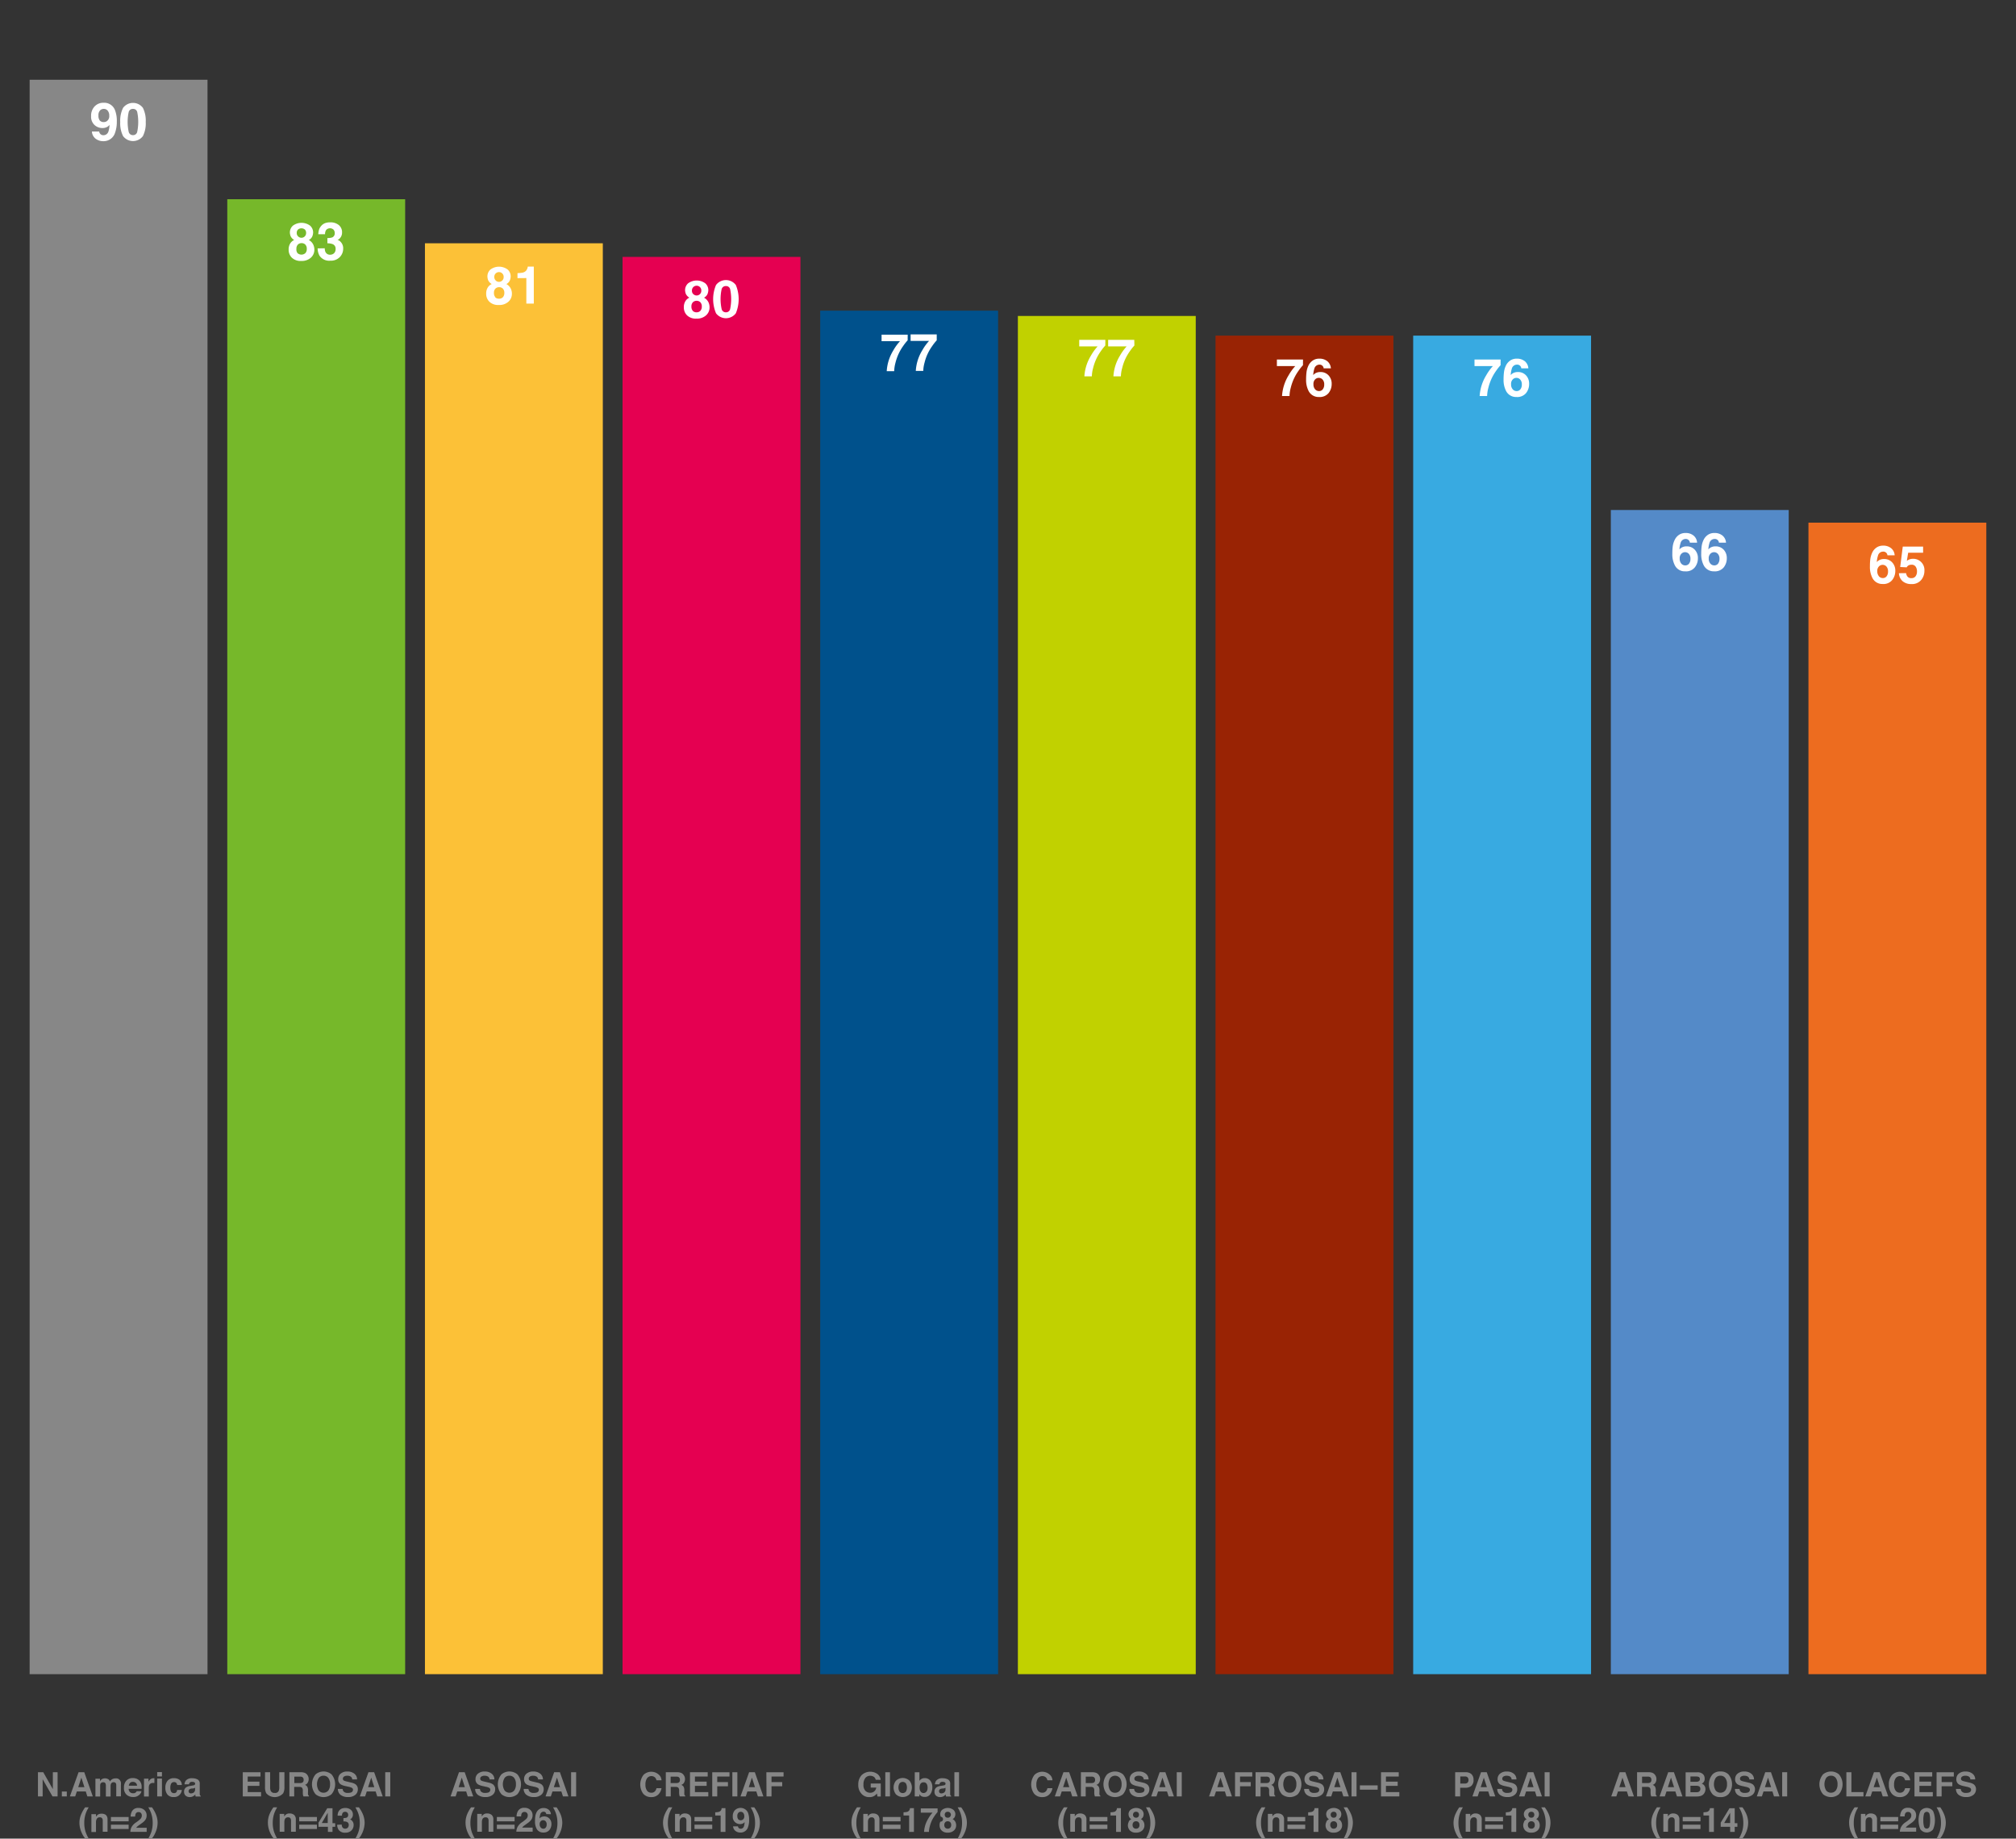 <svg id="Layer_1" data-name="Layer 1" xmlns="http://www.w3.org/2000/svg" xmlns:xlink="http://www.w3.org/1999/xlink" viewBox="0 0 540.17 492.54"><rect x="0" y="0" width="540.17" height="492.54" fill="#333333" stroke="none"/><defs><style>.cls-1{fill:none;}.cls-2{clip-path:url(#clip-path);}.cls-3{fill:#fff;}.cls-4{fill:#992304;}.cls-5{fill:#548ac8;}.cls-6{fill:#fcc137;}.cls-7{fill:#c1d100;}.cls-8{fill:#e50051;}.cls-9{fill:#76b82a;}.cls-10{fill:#878787;}.cls-11{fill:#ed6c1f;}.cls-12{fill:#38aae1;}.cls-13{fill:#00518c;}</style><clipPath id="clip-path" transform="translate(-21.28 -40.83)"><rect class="cls-1" x="21.28" y="40.83" width="540.17" height="469.83"/></clipPath></defs><g class="cls-2"><rect class="cls-1" width="540.17" height="469.83"/><rect class="cls-4" x="325.69" y="89.91" width="47.66" height="358.57"/><rect class="cls-5" x="431.61" y="136.62" width="47.66" height="311.86"/><rect class="cls-6" x="113.86" y="65.17" width="47.66" height="383.31"/><rect class="cls-7" x="272.73" y="84.64" width="47.66" height="363.84"/><rect class="cls-8" x="166.81" y="68.82" width="47.66" height="379.66"/><rect class="cls-9" x="60.9" y="53.37" width="47.66" height="395.11"/><rect class="cls-10" x="7.94" y="21.36" width="47.66" height="427.12"/><rect class="cls-11" x="484.56" y="140.01" width="47.66" height="308.47"/><rect class="cls-12" x="378.65" y="89.91" width="47.66" height="358.57"/><rect class="cls-13" x="219.77" y="83.22" width="47.66" height="365.26"/><path class="cls-3" d="M370.4,138.66a12.53,12.53,0,0,0-1.22,1.54,13,13,0,0,0-1.3,2.28,13.67,13.67,0,0,0-.76,2.25,9.52,9.52,0,0,0-.33,2.19h-2a12,12,0,0,1,1.75-5.54,13.46,13.46,0,0,1,1.8-2.49h-4.93l0-1.75h7Z" transform="translate(-21.28 -40.83)"/><path class="cls-3" d="M375.94,139.5a.93.93,0,0,0-.19-.52,1.07,1.07,0,0,0-.95-.47,1.41,1.41,0,0,0-1.35,1.07,7.1,7.1,0,0,0-.3,1.73,2.19,2.19,0,0,1,.84-.62,2.68,2.68,0,0,1,1.09-.2,2.87,2.87,0,0,1,2.17.89,3.22,3.22,0,0,1,.84,2.29,3.87,3.87,0,0,1-.82,2.45,3.06,3.06,0,0,1-2.57,1.06,3,3,0,0,1-2.77-1.57,6.34,6.34,0,0,1-.69-3.15,15,15,0,0,1,.1-1.85,5.64,5.64,0,0,1,.66-2.11,3.49,3.49,0,0,1,1.11-1.15,3,3,0,0,1,1.65-.44,3.27,3.27,0,0,1,2.2.71,2.72,2.72,0,0,1,.92,1.88Zm-2.31,5.59a1.36,1.36,0,0,0,1.09.5,1.21,1.21,0,0,0,1-.49,2,2,0,0,0,.37-1.26,1.85,1.85,0,0,0-.43-1.33,1.35,1.35,0,0,0-1-.46,1.4,1.4,0,0,0-.88.3,1.69,1.69,0,0,0-.57,1.43A1.93,1.93,0,0,0,373.63,145.09Z" transform="translate(-21.28 -40.83)"/><path class="cls-3" d="M474.06,186.2a1,1,0,0,0-.18-.52,1.08,1.08,0,0,0-.95-.47,1.39,1.39,0,0,0-1.35,1.07,6.57,6.57,0,0,0-.31,1.73,2.3,2.3,0,0,1,.85-.62,2.65,2.65,0,0,1,1.09-.2,2.85,2.85,0,0,1,2.16.89,3.18,3.18,0,0,1,.85,2.29,3.88,3.88,0,0,1-.83,2.45,3,3,0,0,1-2.57,1.06,2.94,2.94,0,0,1-2.76-1.57,6.34,6.34,0,0,1-.69-3.15,15.25,15.25,0,0,1,.09-1.85,5.71,5.71,0,0,1,.67-2.1,3.34,3.34,0,0,1,1.11-1.16,3,3,0,0,1,1.64-.44,3.25,3.25,0,0,1,2.2.71,2.64,2.64,0,0,1,.92,1.88Zm-2.31,5.59a1.37,1.37,0,0,0,1.1.5,1.23,1.23,0,0,0,1-.48,2,2,0,0,0,.37-1.27,1.91,1.91,0,0,0-.42-1.33,1.35,1.35,0,0,0-1-.46,1.38,1.38,0,0,0-.88.3,1.67,1.67,0,0,0-.58,1.43A2,2,0,0,0,471.75,191.79Z" transform="translate(-21.28 -40.83)"/><path class="cls-3" d="M481.85,186.2a1,1,0,0,0-.18-.52,1.08,1.08,0,0,0-1-.47,1.41,1.41,0,0,0-1.35,1.07,7.1,7.1,0,0,0-.3,1.73,2.19,2.19,0,0,1,.84-.62,2.7,2.7,0,0,1,1.1-.2,2.85,2.85,0,0,1,2.16.89,3.22,3.22,0,0,1,.84,2.29,3.87,3.87,0,0,1-.82,2.45,3.06,3.06,0,0,1-2.57,1.06,3,3,0,0,1-2.77-1.57,6.34,6.34,0,0,1-.69-3.15,15,15,0,0,1,.1-1.85,5.53,5.53,0,0,1,.66-2.1,3.43,3.43,0,0,1,1.11-1.16,3,3,0,0,1,1.65-.44,3.27,3.27,0,0,1,2.2.71,2.68,2.68,0,0,1,.92,1.88Zm-2.31,5.59a1.36,1.36,0,0,0,1.09.5,1.23,1.23,0,0,0,1-.48,2.1,2.1,0,0,0,.37-1.27,1.87,1.87,0,0,0-.43-1.33,1.35,1.35,0,0,0-1-.46,1.4,1.4,0,0,0-.88.3,1.69,1.69,0,0,0-.57,1.43A1.93,1.93,0,0,0,479.54,191.79Z" transform="translate(-21.28 -40.83)"/><path class="cls-3" d="M151.93,117.92a2.42,2.42,0,0,1,1.1-1,2.37,2.37,0,0,1-.94-1,3,3,0,0,1-.21-1.05,2.44,2.44,0,0,1,.81-1.84,3.88,3.88,0,0,1,4.61,0,2.44,2.44,0,0,1,.81,1.84,3,3,0,0,1-.21,1.05,2,2,0,0,1-.94,1,2.84,2.84,0,0,1,1.11,1.09,3.07,3.07,0,0,1,.37,1.51,2.8,2.8,0,0,1-.93,2.13,3.6,3.6,0,0,1-2.59.88,3.35,3.35,0,0,1-2.52-.88,2.92,2.92,0,0,1-.85-2.13A3,3,0,0,1,151.93,117.92Zm2,2.52a1.37,1.37,0,0,0,1.05.4,1.36,1.36,0,0,0,1.05-.4,1.62,1.62,0,0,0,.38-1.14,1.57,1.57,0,0,0-.39-1.15,1.38,1.38,0,0,0-1-.39,1.4,1.4,0,0,0-1,.39,1.57,1.57,0,0,0-.39,1.15A1.62,1.62,0,0,0,154,120.44Zm.13-4.51a1.25,1.25,0,0,0,2.17-.89,1.26,1.26,0,0,0-.33-.92,1.26,1.26,0,0,0-2.18.92A1.21,1.21,0,0,0,154.08,115.93Z" transform="translate(-21.28 -40.83)"/><path class="cls-3" d="M159.94,115.34V114a10.07,10.07,0,0,0,1.29-.12,1.81,1.81,0,0,0,1-.52,2.15,2.15,0,0,0,.46-1.11h1.62v9.91h-2v-6.84Z" transform="translate(-21.28 -40.83)"/><path class="cls-3" d="M317.44,133.39a12.53,12.53,0,0,0-1.22,1.54,13,13,0,0,0-1.3,2.28,13.67,13.67,0,0,0-.76,2.25,9.52,9.52,0,0,0-.33,2.19h-2a12,12,0,0,1,1.75-5.54,13.46,13.46,0,0,1,1.8-2.49h-4.93l0-1.75h7Z" transform="translate(-21.28 -40.83)"/><path class="cls-3" d="M325.23,133.39a12.53,12.53,0,0,0-1.22,1.54,13,13,0,0,0-1.31,2.28,12.84,12.84,0,0,0-.75,2.25,9.09,9.09,0,0,0-.34,2.19h-2a11.84,11.84,0,0,1,1.75-5.54,13.46,13.46,0,0,1,1.8-2.49H318.2l0-1.75h7Z" transform="translate(-21.28 -40.83)"/><path class="cls-3" d="M204.89,121.57a2.42,2.42,0,0,1,1.1-1,2.37,2.37,0,0,1-.94-1,3,3,0,0,1-.21-1,2.44,2.44,0,0,1,.81-1.84,3.88,3.88,0,0,1,4.61,0,2.44,2.44,0,0,1,.81,1.84,3,3,0,0,1-.21,1,2,2,0,0,1-.94,1,2.84,2.84,0,0,1,1.11,1.09,3.07,3.07,0,0,1,.37,1.51,2.8,2.8,0,0,1-.93,2.13,3.6,3.6,0,0,1-2.59.88,3.35,3.35,0,0,1-2.52-.88,2.92,2.92,0,0,1-.85-2.13A3,3,0,0,1,204.89,121.57Zm2,2.52a1.37,1.37,0,0,0,1.05.4,1.36,1.36,0,0,0,1-.4,1.62,1.62,0,0,0,.38-1.14,1.57,1.57,0,0,0-.39-1.15,1.38,1.38,0,0,0-1-.39,1.4,1.4,0,0,0-1,.39,1.57,1.57,0,0,0-.39,1.15A1.62,1.62,0,0,0,206.91,124.09Zm.13-4.51a1.25,1.25,0,0,0,2.17-.89,1.26,1.26,0,0,0-.33-.92,1.26,1.26,0,0,0-2.18.92A1.21,1.21,0,0,0,207,119.58Z" transform="translate(-21.28 -40.83)"/><path class="cls-3" d="M218.44,117.18a9.81,9.81,0,0,1,0,7.57,3.32,3.32,0,0,1-5.31,0,9.69,9.69,0,0,1,0-7.57,3.32,3.32,0,0,1,5.31,0Zm-3.81,6.4a1.13,1.13,0,0,0,1.15.91,1.11,1.11,0,0,0,1.14-.91,12.94,12.94,0,0,0,0-5.26,1.1,1.1,0,0,0-1.14-.86,1.12,1.12,0,0,0-1.15.86,12.49,12.49,0,0,0,0,5.26Z" transform="translate(-21.28 -40.83)"/><path class="cls-3" d="M99,106.12a2.42,2.42,0,0,1,1.1-1,2.37,2.37,0,0,1-.94-1,3,3,0,0,1-.21-1,2.44,2.44,0,0,1,.81-1.84,3.88,3.88,0,0,1,4.61,0,2.44,2.44,0,0,1,.81,1.84,3,3,0,0,1-.21,1,2,2,0,0,1-.94,1,2.84,2.84,0,0,1,1.11,1.09,3.07,3.07,0,0,1,.37,1.51,2.8,2.8,0,0,1-.93,2.13,3.6,3.6,0,0,1-2.59.88,3.35,3.35,0,0,1-2.52-.88,2.92,2.92,0,0,1-.85-2.13A3,3,0,0,1,99,106.12Zm2,2.52a1.58,1.58,0,0,0,2.1,0,1.62,1.62,0,0,0,.38-1.14,1.57,1.57,0,0,0-.39-1.15,1.38,1.38,0,0,0-1-.39,1.4,1.4,0,0,0-1,.39,1.57,1.57,0,0,0-.39,1.15A1.62,1.62,0,0,0,101,108.64Zm.13-4.52a1.25,1.25,0,0,0,2.17-.88,1.25,1.25,0,0,0-.33-.92,1.45,1.45,0,0,0-1.84,0,1.21,1.21,0,0,0-.34.92A1.17,1.17,0,0,0,101.13,104.12Z" transform="translate(-21.28 -40.83)"/><path class="cls-3" d="M108.3,107.34a2.2,2.2,0,0,0,.19,1,1.31,1.31,0,0,0,1.29.72,1.45,1.45,0,0,0,1-.39,1.49,1.49,0,0,0,.42-1.13,1.27,1.27,0,0,0-.79-1.31A4.07,4.07,0,0,0,109,106v-1.4a3.8,3.8,0,0,0,1.32-.18,1.16,1.16,0,0,0,.65-1.17,1.32,1.32,0,0,0-.34-.92,1.41,1.41,0,0,0-1.94.08,1.89,1.89,0,0,0-.31,1.17h-1.82a5,5,0,0,1,.26-1.4,3.16,3.16,0,0,1,.75-1.07,2.65,2.65,0,0,1,.91-.54,4,4,0,0,1,1.29-.18,3.49,3.49,0,0,1,2.29.73,2.46,2.46,0,0,1,.87,2,2.2,2.2,0,0,1-.52,1.47,1.9,1.9,0,0,1-.69.52,1.4,1.4,0,0,1,.77.45,2.43,2.43,0,0,1,.74,1.89,3.16,3.16,0,0,1-.87,2.21,3.3,3.3,0,0,1-2.57,1,3.12,3.12,0,0,1-2.93-1.38,4.13,4.13,0,0,1-.47-1.91Z" transform="translate(-21.28 -40.83)"/><path class="cls-3" d="M46.61,69.36a3.14,3.14,0,0,1,2.39-1,3.08,3.08,0,0,1,3.1,2,7.79,7.79,0,0,1,.48,3,8.68,8.68,0,0,1-.46,3,3.21,3.21,0,0,1-3.21,2.29,3.3,3.3,0,0,1-2-.66,2.58,2.58,0,0,1-1-1.93h1.94a1.14,1.14,0,0,0,.37.71,1.1,1.1,0,0,0,.8.28A1.39,1.39,0,0,0,50.35,76a6.34,6.34,0,0,0,.27-1.71,2.23,2.23,0,0,1-.57.51,2.6,2.6,0,0,1-1.35.33,3.09,3.09,0,0,1-2.1-.82,3,3,0,0,1-.91-2.36A3.61,3.61,0,0,1,46.61,69.36Zm3.27,3.94a1.59,1.59,0,0,0,.67-1.47,2,2,0,0,0-.4-1.33,1.3,1.3,0,0,0-1.07-.5,1.41,1.41,0,0,0-.86.28,1.79,1.79,0,0,0-.56,1.49A2.06,2.06,0,0,0,48,73.09a1.36,1.36,0,0,0,1.11.44A1.38,1.38,0,0,0,49.88,73.3Z" transform="translate(-21.28 -40.83)"/><path class="cls-3" d="M59.57,69.72a7.7,7.7,0,0,1,.76,3.79,7.63,7.63,0,0,1-.76,3.78,3.32,3.32,0,0,1-5.31,0,7.62,7.62,0,0,1-.77-3.78,7.69,7.69,0,0,1,.77-3.79,3.32,3.32,0,0,1,5.31,0Zm-3.81,6.4a1.13,1.13,0,0,0,1.15.91,1.11,1.11,0,0,0,1.14-.91,12.94,12.94,0,0,0,0-5.26A1.1,1.1,0,0,0,56.91,70a1.12,1.12,0,0,0-1.15.86,12.49,12.49,0,0,0,0,5.26Z" transform="translate(-21.28 -40.83)"/><path class="cls-3" d="M527,189.59a1,1,0,0,0-.18-.52,1.08,1.08,0,0,0-1-.47,1.39,1.39,0,0,0-1.35,1.07,6.57,6.57,0,0,0-.31,1.73,2.3,2.3,0,0,1,.85-.62,2.65,2.65,0,0,1,1.09-.2,2.85,2.85,0,0,1,2.16.89,3.18,3.18,0,0,1,.85,2.29,3.88,3.88,0,0,1-.83,2.45,3,3,0,0,1-2.57,1.06A2.94,2.94,0,0,1,523,195.7a6.34,6.34,0,0,1-.69-3.15,15.25,15.25,0,0,1,.09-1.85,5.82,5.82,0,0,1,.67-2.11,3.39,3.39,0,0,1,1.11-1.15,3,3,0,0,1,1.64-.44,3.25,3.25,0,0,1,2.2.71,2.64,2.64,0,0,1,.92,1.88Zm-2.31,5.59a1.37,1.37,0,0,0,1.1.5,1.21,1.21,0,0,0,1-.49,2,2,0,0,0,.37-1.26,1.9,1.9,0,0,0-.42-1.33,1.35,1.35,0,0,0-1-.46,1.38,1.38,0,0,0-.88.3,1.67,1.67,0,0,0-.58,1.43A2,2,0,0,0,524.71,195.18Z" transform="translate(-21.28 -40.83)"/><path class="cls-3" d="M532,194.36a1.82,1.82,0,0,0,.44,1,1.26,1.26,0,0,0,1,.34,1.3,1.3,0,0,0,1.11-.51,2.09,2.09,0,0,0,.37-1.28,2.21,2.21,0,0,0-.35-1.28,1.24,1.24,0,0,0-1.11-.52,1.87,1.87,0,0,0-.61.09,1.25,1.25,0,0,0-.69.61l-1.74-.09.69-5.47h5.45v1.65h-4l-.36,2.17a3.55,3.55,0,0,1,.71-.39,2.82,2.82,0,0,1,1-.16,3,3,0,0,1,3,3.24,3.76,3.76,0,0,1-.88,2.45,3.18,3.18,0,0,1-2.63,1.08,3.45,3.45,0,0,1-2.32-.76,3,3,0,0,1-1-2.15Z" transform="translate(-21.28 -40.83)"/><path class="cls-3" d="M423.35,138.66a12.53,12.53,0,0,0-1.22,1.54,13,13,0,0,0-1.3,2.28,13.67,13.67,0,0,0-.76,2.25,9.52,9.52,0,0,0-.33,2.19h-2a12,12,0,0,1,1.75-5.54,13.46,13.46,0,0,1,1.8-2.49h-4.93l0-1.75h7Z" transform="translate(-21.28 -40.83)"/><path class="cls-3" d="M428.89,139.5a1,1,0,0,0-.18-.52,1.08,1.08,0,0,0-1-.47,1.41,1.41,0,0,0-1.35,1.07,7.1,7.1,0,0,0-.3,1.73,2.19,2.19,0,0,1,.84-.62,2.7,2.7,0,0,1,1.1-.2,2.85,2.85,0,0,1,2.16.89,3.22,3.22,0,0,1,.84,2.29,3.87,3.87,0,0,1-.82,2.45,3.06,3.06,0,0,1-2.57,1.06,3,3,0,0,1-2.77-1.57,6.34,6.34,0,0,1-.69-3.15,15,15,0,0,1,.1-1.85,5.64,5.64,0,0,1,.66-2.11,3.49,3.49,0,0,1,1.11-1.15,3,3,0,0,1,1.65-.44,3.27,3.27,0,0,1,2.2.71,2.68,2.68,0,0,1,.92,1.88Zm-2.31,5.59a1.36,1.36,0,0,0,1.09.5,1.21,1.21,0,0,0,1-.49,2,2,0,0,0,.37-1.26,1.85,1.85,0,0,0-.43-1.33,1.35,1.35,0,0,0-1-.46,1.4,1.4,0,0,0-.88.3,1.69,1.69,0,0,0-.57,1.43A1.93,1.93,0,0,0,426.58,145.09Z" transform="translate(-21.28 -40.83)"/><path class="cls-3" d="M264.48,132a12.53,12.53,0,0,0-1.22,1.54,13,13,0,0,0-1.3,2.28,13.67,13.67,0,0,0-.76,2.25,9.52,9.52,0,0,0-.33,2.19h-2a12,12,0,0,1,1.75-5.54,13.46,13.46,0,0,1,1.8-2.49h-4.93l0-1.75h7Z" transform="translate(-21.28 -40.83)"/><path class="cls-3" d="M272.27,132a12.53,12.53,0,0,0-1.22,1.54,13,13,0,0,0-1.31,2.28A12.84,12.84,0,0,0,269,138a9.09,9.09,0,0,0-.34,2.19h-2a11.84,11.84,0,0,1,1.75-5.54,13.46,13.46,0,0,1,1.8-2.49h-4.94l0-1.75h7Z" transform="translate(-21.28 -40.83)"/></g><path class="cls-10" d="M31.45,515.58h1.42l2.57,4.52v-4.52h1.27v6.48H35.35l-2.64-4.6v4.6H31.45Z" transform="translate(-21.28 -40.83)"/><path class="cls-10" d="M37.85,520.75h1.33v1.31H37.85Z" transform="translate(-21.28 -40.83)"/><path class="cls-10" d="M42.33,515.58h1.53l2.29,6.48H44.68l-.42-1.33H41.87l-.44,1.33H40Zm-.09,4H43.9l-.82-2.55Z" transform="translate(-21.28 -40.83)"/><path class="cls-10" d="M52.85,517.29a1.32,1.32,0,0,1,.56.43,1.42,1.42,0,0,1,.27.61,4.08,4.08,0,0,1,0,.71v3H52.43v-3a1.17,1.17,0,0,0-.08-.45.64.64,0,0,0-.62-.33.72.72,0,0,0-.72.43,1.46,1.46,0,0,0-.1.55v2.85H49.65v-2.85a1.55,1.55,0,0,0-.09-.62.61.61,0,0,0-.62-.35.76.76,0,0,0-.72.35,1.46,1.46,0,0,0-.1.59v2.88H46.85v-4.78h1.22v.7a1.78,1.78,0,0,1,.44-.53,1.69,1.69,0,0,1,1.83,0,1.39,1.39,0,0,1,.41.57,1.6,1.6,0,0,1,.62-.62,1.85,1.85,0,0,1,.86-.2A1.68,1.68,0,0,1,52.85,517.29Z" transform="translate(-21.28 -40.83)"/><path class="cls-10" d="M58,517.37a2,2,0,0,1,.83.71,2.41,2.41,0,0,1,.38,1,7.67,7.67,0,0,1,0,.95H55.76a1.17,1.17,0,0,0,.5,1,1.27,1.27,0,0,0,.69.18.95.95,0,0,0,.95-.55h1.28a1.56,1.56,0,0,1-.46.86,2.31,2.31,0,0,1-1.8.7,2.58,2.58,0,0,1-1.69-.59,2.31,2.31,0,0,1-.73-1.92,2.58,2.58,0,0,1,.66-1.9,2.28,2.28,0,0,1,1.71-.67A2.75,2.75,0,0,1,58,517.37Zm-1.88,1.08a1.37,1.37,0,0,0-.33.74H58a1.06,1.06,0,0,0-.34-.76,1.08,1.08,0,0,0-.74-.26A1,1,0,0,0,56.12,518.45Z" transform="translate(-21.28 -40.83)"/><path class="cls-10" d="M62.54,517.16h.11v1.29l-.21,0h-.15a1.06,1.06,0,0,0-1,.5,2,2,0,0,0-.14.85v2.29H59.87v-4.79h1.19v.83a3.17,3.17,0,0,1,.51-.65,1.34,1.34,0,0,1,.91-.29Z" transform="translate(-21.28 -40.83)"/><path class="cls-10" d="M64.67,516.7H63.4v-1.16h1.27Zm-1.27.57h1.27v4.79H63.4Z" transform="translate(-21.28 -40.83)"/><path class="cls-10" d="M68.75,519a1.08,1.08,0,0,0-.18-.49.77.77,0,0,0-.66-.29.85.85,0,0,0-.86.63,2.43,2.43,0,0,0-.13.89,2.18,2.18,0,0,0,.13.84.83.83,0,0,0,.84.6.77.77,0,0,0,.63-.24,1.2,1.2,0,0,0,.22-.61H70a2.15,2.15,0,0,1-.41,1.08,2,2,0,0,1-1.75.82,2.05,2.05,0,0,1-1.7-.68,2.74,2.74,0,0,1-.55-1.78,2.83,2.83,0,0,1,.6-1.92,2.11,2.11,0,0,1,1.67-.68,2.48,2.48,0,0,1,1.47.4A1.86,1.86,0,0,1,70,519Z" transform="translate(-21.28 -40.83)"/><path class="cls-10" d="M72.79,519.15a2.25,2.25,0,0,0,.5-.11.39.39,0,0,0,.27-.36.43.43,0,0,0-.21-.41,1.38,1.38,0,0,0-.61-.11.8.8,0,0,0-.63.22.93.93,0,0,0-.18.44H70.72a1.84,1.84,0,0,1,.35-1,2.07,2.07,0,0,1,1.71-.63,3,3,0,0,1,1.41.31,1.2,1.2,0,0,1,.61,1.18v2.19c0,.16,0,.34,0,.56a.74.74,0,0,0,.07.33.58.58,0,0,0,.19.15v.18H73.71a1.14,1.14,0,0,1-.08-.27,2.26,2.26,0,0,1,0-.29,2.88,2.88,0,0,1-.6.48,1.87,1.87,0,0,1-.92.23,1.64,1.64,0,0,1-1.08-.37,1.34,1.34,0,0,1-.43-1.05,1.36,1.36,0,0,1,.69-1.28,2.9,2.9,0,0,1,1.11-.31Zm.76.58-.24.12-.34.09-.28,0a1.94,1.94,0,0,0-.58.17.58.58,0,0,0-.29.53.57.57,0,0,0,.18.47.72.72,0,0,0,.44.14,1.29,1.29,0,0,0,.75-.24,1,1,0,0,0,.36-.86Z" transform="translate(-21.28 -40.83)"/><path class="cls-10" d="M43.09,526.72a9.52,9.52,0,0,1,1-1.74h.95l-.27.49A7.17,7.17,0,0,0,44,527.6a7.84,7.84,0,0,0-.14,1.59,7.53,7.53,0,0,0,.39,2.47,10.31,10.31,0,0,0,.81,1.71h-.93l-.31-.42a5.92,5.92,0,0,1-.65-1.15,6.52,6.52,0,0,1-.61-2.69A5.82,5.82,0,0,1,43.09,526.72Z" transform="translate(-21.28 -40.83)"/><path class="cls-10" d="M49.62,527a1.57,1.57,0,0,1,.47,1.29v3.23H48.81v-2.91a1.26,1.26,0,0,0-.1-.58.69.69,0,0,0-.7-.37.85.85,0,0,0-.86.54A1.7,1.7,0,0,0,47,529v2.59H45.77v-4.78H47v.7a2,2,0,0,1,.46-.53,1.53,1.53,0,0,1,1-.29A1.86,1.86,0,0,1,49.62,527Z" transform="translate(-21.28 -40.83)"/><path class="cls-10" d="M55.75,527.57v1.16H51v-1.16Zm0,2.06v1.15H51v-1.15Z" transform="translate(-21.28 -40.83)"/><path class="cls-10" d="M56.51,530.31A3.5,3.5,0,0,1,57.77,529a9.55,9.55,0,0,0,1.12-.89,1.31,1.31,0,0,0,.39-.91,1,1,0,0,0-.22-.68.81.81,0,0,0-.64-.26.79.79,0,0,0-.78.42,2,2,0,0,0-.14.78H56.28a3,3,0,0,1,.3-1.31,1.82,1.82,0,0,1,1.78-1,2.24,2.24,0,0,1,1.61.56,1.91,1.91,0,0,1,.6,1.48,2,2,0,0,1-.43,1.26,4,4,0,0,1-.91.81l-.5.36c-.31.22-.53.38-.64.48a1.43,1.43,0,0,0-.3.35h2.79v1.1H56.21A2.84,2.84,0,0,1,56.51,530.31Z" transform="translate(-21.28 -40.83)"/><path class="cls-10" d="M63,526.72a6,6,0,0,1,.51,2.39,6.52,6.52,0,0,1-.61,2.69,6,6,0,0,1-.64,1.15l-.32.42H61a11,11,0,0,0,.8-1.71,7.53,7.53,0,0,0,.39-2.47,7.84,7.84,0,0,0-.14-1.59,7.14,7.14,0,0,0-.76-2.13l-.27-.49H62A9.07,9.07,0,0,1,63,526.72Z" transform="translate(-21.28 -40.83)"/><path class="cls-10" d="M91.08,516.73H87.65v1.37h3.14v1.13H87.65v1.67h3.58v1.16h-4.9v-6.48h4.75Z" transform="translate(-21.28 -40.83)"/><path class="cls-10" d="M92.29,515.58h1.37v4a2.39,2.39,0,0,0,.16,1,1.05,1.05,0,0,0,1.07.54,1,1,0,0,0,1.06-.54,2.23,2.23,0,0,0,.16-1v-4h1.38v4a3.37,3.37,0,0,1-.32,1.61,3,3,0,0,1-4.56,0,3.37,3.37,0,0,1-.32-1.61Z" transform="translate(-21.28 -40.83)"/><path class="cls-10" d="M102.94,515.75a1.59,1.59,0,0,1,.61.45,2.33,2.33,0,0,1,.32.55,1.79,1.79,0,0,1,.12.68,1.94,1.94,0,0,1-.23.9,1.34,1.34,0,0,1-.77.64,1.18,1.18,0,0,1,.63.51,2.06,2.06,0,0,1,.19,1v.44a2.74,2.74,0,0,0,0,.6.54.54,0,0,0,.25.37v.16h-1.5c0-.14-.07-.26-.09-.35a3.43,3.43,0,0,1-.05-.56v-.6a1.2,1.2,0,0,0-.22-.82,1.06,1.06,0,0,0-.77-.21h-1.32v2.54H98.82v-6.48h3.1A2.9,2.9,0,0,1,102.94,515.75Zm-2.8,1v1.74h1.46a1.55,1.55,0,0,0,.65-.11.71.71,0,0,0,.38-.73.82.82,0,0,0-.37-.79,1.43,1.43,0,0,0-.62-.11Z" transform="translate(-21.28 -40.83)"/><path class="cls-10" d="M110.1,521.48a3.35,3.35,0,0,1-4.25,0,4.13,4.13,0,0,1,0-5.34,3.35,3.35,0,0,1,4.25,0,4.13,4.13,0,0,1,0,5.34Zm-.85-1a2.7,2.7,0,0,0,.47-1.69,2.67,2.67,0,0,0-.47-1.68,1.55,1.55,0,0,0-1.28-.6,1.58,1.58,0,0,0-1.28.59,3.22,3.22,0,0,0,0,3.38,1.68,1.68,0,0,0,2.56,0Z" transform="translate(-21.28 -40.83)"/><path class="cls-10" d="M113.08,520.06a1.36,1.36,0,0,0,.25.66,1.42,1.42,0,0,0,1.15.4,2.56,2.56,0,0,0,.8-.1.77.77,0,0,0,.58-.75.56.56,0,0,0-.29-.5,3,3,0,0,0-.9-.3l-.7-.16a4.32,4.32,0,0,1-1.42-.49,1.6,1.6,0,0,1-.65-1.4,1.84,1.84,0,0,1,.64-1.45,2.68,2.68,0,0,1,1.88-.58,2.85,2.85,0,0,1,1.77.55,1.93,1.93,0,0,1,.77,1.57h-1.31a.9.9,0,0,0-.52-.83,1.73,1.73,0,0,0-.8-.16,1.54,1.54,0,0,0-.86.21.68.68,0,0,0-.32.59.56.56,0,0,0,.31.52,4.53,4.53,0,0,0,.87.26l1.13.27a3,3,0,0,1,1.12.47,1.59,1.59,0,0,1,.58,1.33,1.87,1.87,0,0,1-.68,1.47,2.92,2.92,0,0,1-1.94.59,3.21,3.21,0,0,1-2-.58,2,2,0,0,1-.73-1.59Z" transform="translate(-21.28 -40.83)"/><path class="cls-10" d="M120,515.58h1.53l2.3,6.48h-1.47l-.43-1.33h-2.38l-.44,1.33h-1.42Zm-.09,4h1.66l-.82-2.55Z" transform="translate(-21.28 -40.83)"/><path class="cls-10" d="M125.85,522.06H124.5v-6.48h1.35Z" transform="translate(-21.28 -40.83)"/><path class="cls-10" d="M93.54,526.72a9,9,0,0,1,1-1.74h1l-.27.49a7.17,7.17,0,0,0-.77,2.13,7.84,7.84,0,0,0-.14,1.59,7.53,7.53,0,0,0,.39,2.47,10.31,10.31,0,0,0,.81,1.71h-.93l-.31-.42a5.92,5.92,0,0,1-.65-1.15,6.52,6.52,0,0,1-.61-2.69A5.82,5.82,0,0,1,93.54,526.72Z" transform="translate(-21.28 -40.83)"/><path class="cls-10" d="M100.07,527a1.57,1.57,0,0,1,.47,1.29v3.23H99.26v-2.91a1.26,1.26,0,0,0-.1-.58.69.69,0,0,0-.7-.37.87.87,0,0,0-.87.54,1.89,1.89,0,0,0-.12.73v2.59H96.22v-4.78h1.21v.7a2,2,0,0,1,.46-.53,1.53,1.53,0,0,1,1-.29A1.86,1.86,0,0,1,100.07,527Z" transform="translate(-21.28 -40.83)"/><path class="cls-10" d="M106.2,527.57v1.16h-4.75v-1.16Zm0,2.06v1.15h-4.75v-1.15Z" transform="translate(-21.28 -40.83)"/><path class="cls-10" d="M111.09,530.19h-.72v1.37h-1.23v-1.37h-2.52v-1.1l2.34-3.86h1.41v4h.72Zm-2-1v-2.75l-1.59,2.75Z" transform="translate(-21.28 -40.83)"/><path class="cls-10" d="M112.85,529.6a1.35,1.35,0,0,0,.13.64.84.84,0,0,0,.82.46,1,1,0,0,0,.65-.25,1,1,0,0,0,.27-.73.82.82,0,0,0-.51-.84,2.51,2.51,0,0,0-.91-.12v-.9a2.33,2.33,0,0,0,.85-.11.75.75,0,0,0,.42-.75.78.78,0,0,0-.22-.59.74.74,0,0,0-.59-.23.73.73,0,0,0-.65.28,1.17,1.17,0,0,0-.2.75h-1.17a2.93,2.93,0,0,1,.16-.9,2,2,0,0,1,.48-.69,1.58,1.58,0,0,1,.59-.34,2.47,2.47,0,0,1,.83-.12,2.18,2.18,0,0,1,1.47.47,1.58,1.58,0,0,1,.56,1.27,1.39,1.39,0,0,1-.34,1,1.16,1.16,0,0,1-.43.33.89.89,0,0,1,.49.29,1.57,1.57,0,0,1,.48,1.21,2,2,0,0,1-.56,1.42,2.15,2.15,0,0,1-1.66.62,2,2,0,0,1-1.88-.89,2.65,2.65,0,0,1-.31-1.23Z" transform="translate(-21.28 -40.83)"/><path class="cls-10" d="M118.46,526.72a6,6,0,0,1,.52,2.39,6.68,6.68,0,0,1-.61,2.69,5.92,5.92,0,0,1-.65,1.15l-.31.42h-.93a10.31,10.31,0,0,0,.81-1.71,7.53,7.53,0,0,0,.39-2.47,8.63,8.63,0,0,0-.14-1.59,7.17,7.17,0,0,0-.77-2.13l-.26-.49h.94A9.52,9.52,0,0,1,118.46,526.72Z" transform="translate(-21.28 -40.83)"/><path class="cls-10" d="M144.26,515.58h1.53l2.29,6.48h-1.47l-.42-1.33H143.8l-.44,1.33H142Zm-.09,4h1.66l-.82-2.55Z" transform="translate(-21.28 -40.83)"/><path class="cls-10" d="M149.88,520.06a1.19,1.19,0,0,0,.25.66,1.42,1.42,0,0,0,1.15.4,2.56,2.56,0,0,0,.8-.1.76.76,0,0,0,.57-.75.55.55,0,0,0-.28-.5,3,3,0,0,0-.9-.3l-.7-.16a4.32,4.32,0,0,1-1.42-.49,1.58,1.58,0,0,1-.66-1.4,1.87,1.87,0,0,1,.64-1.45,2.72,2.72,0,0,1,1.89-.58,2.8,2.8,0,0,1,1.76.55,1.9,1.9,0,0,1,.77,1.57h-1.3a.92.92,0,0,0-.52-.83,1.8,1.8,0,0,0-.81-.16,1.53,1.53,0,0,0-.85.21.66.66,0,0,0-.32.59.56.56,0,0,0,.31.52,4.36,4.36,0,0,0,.86.26l1.14.27a3,3,0,0,1,1.12.47,1.59,1.59,0,0,1,.58,1.33,1.85,1.85,0,0,1-.69,1.47,2.9,2.9,0,0,1-1.94.59,3.2,3.2,0,0,1-2-.58,1.92,1.92,0,0,1-.73-1.59Z" transform="translate(-21.28 -40.83)"/><path class="cls-10" d="M159.9,521.48a3.35,3.35,0,0,1-4.25,0,4.13,4.13,0,0,1,0-5.34,3.35,3.35,0,0,1,4.25,0,4.13,4.13,0,0,1,0,5.34Zm-.85-1a2.7,2.7,0,0,0,.47-1.69,2.67,2.67,0,0,0-.47-1.68,1.55,1.55,0,0,0-1.28-.6,1.58,1.58,0,0,0-1.28.59,3.22,3.22,0,0,0,0,3.38,1.68,1.68,0,0,0,2.56,0Z" transform="translate(-21.28 -40.83)"/><path class="cls-10" d="M162.88,520.06a1.36,1.36,0,0,0,.25.66,1.43,1.43,0,0,0,1.15.4,2.52,2.52,0,0,0,.8-.1.77.77,0,0,0,.58-.75.56.56,0,0,0-.29-.5,3,3,0,0,0-.9-.3l-.7-.16a4.32,4.32,0,0,1-1.42-.49,1.6,1.6,0,0,1-.65-1.4,1.84,1.84,0,0,1,.64-1.45,2.7,2.7,0,0,1,1.88-.58,2.85,2.85,0,0,1,1.77.55,1.93,1.93,0,0,1,.77,1.57h-1.3a.93.93,0,0,0-.53-.83,1.73,1.73,0,0,0-.8-.16,1.54,1.54,0,0,0-.86.21.68.68,0,0,0-.32.59.57.57,0,0,0,.32.52,4.14,4.14,0,0,0,.86.26l1.13.27a3,3,0,0,1,1.12.47,1.59,1.59,0,0,1,.58,1.33,1.87,1.87,0,0,1-.68,1.47,2.92,2.92,0,0,1-1.94.59,3.16,3.16,0,0,1-2-.58,1.93,1.93,0,0,1-.74-1.59Z" transform="translate(-21.28 -40.83)"/><path class="cls-10" d="M169.76,515.58h1.54l2.29,6.48h-1.47l-.43-1.33h-2.38l-.44,1.33h-1.42Zm-.09,4h1.66l-.81-2.55Z" transform="translate(-21.28 -40.83)"/><path class="cls-10" d="M175.65,522.06H174.3v-6.48h1.35Z" transform="translate(-21.28 -40.83)"/><path class="cls-10" d="M146.5,526.72a9,9,0,0,1,1-1.74h1l-.27.49a7.17,7.17,0,0,0-.77,2.13,7.84,7.84,0,0,0-.14,1.59,7.53,7.53,0,0,0,.39,2.47,10.31,10.31,0,0,0,.81,1.71h-.93l-.31-.42a5.92,5.92,0,0,1-.65-1.15,6.52,6.52,0,0,1-.61-2.69A5.82,5.82,0,0,1,146.5,526.72Z" transform="translate(-21.28 -40.83)"/><path class="cls-10" d="M153,527a1.57,1.57,0,0,1,.47,1.29v3.23h-1.28v-2.91a1.26,1.26,0,0,0-.1-.58.69.69,0,0,0-.7-.37.87.87,0,0,0-.87.54,1.89,1.89,0,0,0-.12.73v2.59h-1.25v-4.78h1.21v.7a2,2,0,0,1,.46-.53,1.51,1.51,0,0,1,1-.29A1.86,1.86,0,0,1,153,527Z" transform="translate(-21.28 -40.83)"/><path class="cls-10" d="M159.16,527.57v1.16h-4.75v-1.16Zm0,2.06v1.15h-4.75v-1.15Z" transform="translate(-21.28 -40.83)"/><path class="cls-10" d="M159.92,530.31a3.42,3.42,0,0,1,1.26-1.35,9.55,9.55,0,0,0,1.12-.89,1.31,1.31,0,0,0,.39-.91,1,1,0,0,0-.22-.68.81.81,0,0,0-.64-.26.79.79,0,0,0-.78.42,2,2,0,0,0-.14.78h-1.22a3,3,0,0,1,.3-1.31,1.82,1.82,0,0,1,1.78-1,2.24,2.24,0,0,1,1.61.56,1.91,1.91,0,0,1,.6,1.48,2,2,0,0,1-.43,1.26,4.26,4.26,0,0,1-.91.81l-.5.36c-.31.22-.53.38-.64.48a1.43,1.43,0,0,0-.3.35H164v1.1h-4.37A2.84,2.84,0,0,1,159.92,530.31Z" transform="translate(-21.28 -40.83)"/><path class="cls-10" d="M167.65,526.79a.67.67,0,0,0-.12-.34.69.69,0,0,0-.61-.3.9.9,0,0,0-.87.69,4.11,4.11,0,0,0-.2,1.12,1.49,1.49,0,0,1,.54-.41,2,2,0,0,1,.71-.13,1.85,1.85,0,0,1,1.39.58,2.05,2.05,0,0,1,.54,1.47,2.53,2.53,0,0,1-.53,1.58,2,2,0,0,1-1.65.68,1.91,1.91,0,0,1-1.78-1,4,4,0,0,1-.44-2,9.54,9.54,0,0,1,.06-1.19,3.58,3.58,0,0,1,.42-1.35,2.13,2.13,0,0,1,.72-.74,1.91,1.91,0,0,1,1.06-.28,2.09,2.09,0,0,1,1.41.45,1.72,1.72,0,0,1,.59,1.21Zm-1.49,3.59a.89.89,0,0,0,.7.33.79.79,0,0,0,.66-.32,1.3,1.3,0,0,0,.24-.81,1.25,1.25,0,0,0-.27-.86.9.9,0,0,0-.67-.29.91.91,0,0,0-.57.19,1.11,1.11,0,0,0-.37.92A1.25,1.25,0,0,0,166.16,530.38Z" transform="translate(-21.28 -40.83)"/><path class="cls-10" d="M171.42,526.72a6,6,0,0,1,.52,2.39,6.68,6.68,0,0,1-.61,2.69,5.92,5.92,0,0,1-.65,1.15l-.31.42h-.93a10.31,10.31,0,0,0,.81-1.71,7.53,7.53,0,0,0,.39-2.47,8.63,8.63,0,0,0-.14-1.59,7.17,7.17,0,0,0-.77-2.13l-.26-.49h.94A9.52,9.52,0,0,1,171.42,526.72Z" transform="translate(-21.28 -40.83)"/><path class="cls-10" d="M193.73,516.26a3,3,0,0,1,4.36.27,2.27,2.27,0,0,1,.44,1.21h-1.35a1.9,1.9,0,0,0-.33-.7,1.45,1.45,0,0,0-2.21.17,2.91,2.91,0,0,0-.42,1.69,2.58,2.58,0,0,0,.44,1.63,1.38,1.38,0,0,0,1.12.54,1.24,1.24,0,0,0,1.06-.47,1.88,1.88,0,0,0,.34-.75h1.34a3,3,0,0,1-.89,1.73,2.59,2.59,0,0,1-1.83.66,2.73,2.73,0,0,1-2.17-.9,4.22,4.22,0,0,1,.1-5.08Z" transform="translate(-21.28 -40.83)"/><path class="cls-10" d="M203.77,515.75a1.56,1.56,0,0,1,.6.45,2.06,2.06,0,0,1,.33.55,1.79,1.79,0,0,1,.12.68,1.94,1.94,0,0,1-.23.9,1.37,1.37,0,0,1-.77.64,1.18,1.18,0,0,1,.63.51,2.06,2.06,0,0,1,.19,1v.44a4,4,0,0,0,0,.6.58.58,0,0,0,.25.37v.16h-1.49c0-.14-.07-.26-.09-.35a5,5,0,0,1-.06-.56v-.6a1.2,1.2,0,0,0-.22-.82,1.08,1.08,0,0,0-.77-.21H201v2.54h-1.32v-6.48h3.09A2.92,2.92,0,0,1,203.77,515.75Zm-2.8,1v1.74h1.46a1.59,1.59,0,0,0,.65-.11.73.73,0,0,0,.38-.73.82.82,0,0,0-.37-.79,1.45,1.45,0,0,0-.63-.11Z" transform="translate(-21.28 -40.83)"/><path class="cls-10" d="M210.9,516.73h-3.42v1.37h3.14v1.13h-3.14v1.67h3.58v1.16h-4.91v-6.48h4.75Z" transform="translate(-21.28 -40.83)"/><path class="cls-10" d="M212.12,515.59h4.62v1.14h-3.28v1.49h2.87v1.12h-2.87v2.72h-1.34Z" transform="translate(-21.28 -40.83)"/><path class="cls-10" d="M218.85,522.06h-1.34v-6.48h1.34Z" transform="translate(-21.28 -40.83)"/><path class="cls-10" d="M222,515.58h1.53l2.29,6.48h-1.47l-.42-1.33h-2.39l-.44,1.33h-1.41Zm-.09,4h1.66l-.82-2.55Z" transform="translate(-21.28 -40.83)"/><path class="cls-10" d="M226.62,515.59h4.61v1.14H228v1.49h2.87v1.12H228v2.72h-1.34Z" transform="translate(-21.28 -40.83)"/><path class="cls-10" d="M199.46,526.72a9,9,0,0,1,1-1.74h.95l-.27.49a7.17,7.17,0,0,0-.77,2.13,7.84,7.84,0,0,0-.14,1.59,7.53,7.53,0,0,0,.39,2.47,10.31,10.31,0,0,0,.81,1.71h-.93l-.31-.42a5.92,5.92,0,0,1-.65-1.15,6.52,6.52,0,0,1-.61-2.69A5.82,5.82,0,0,1,199.46,526.72Z" transform="translate(-21.28 -40.83)"/><path class="cls-10" d="M206,527a1.57,1.57,0,0,1,.47,1.29v3.23h-1.28v-2.91a1.26,1.26,0,0,0-.1-.58.69.69,0,0,0-.7-.37.87.87,0,0,0-.87.54,1.89,1.89,0,0,0-.12.73v2.59h-1.25v-4.78h1.21v.7a2,2,0,0,1,.46-.53,1.51,1.51,0,0,1,1-.29A1.86,1.86,0,0,1,206,527Z" transform="translate(-21.28 -40.83)"/><path class="cls-10" d="M212.12,527.57v1.16h-4.75v-1.16Zm0,2.06v1.15h-4.75v-1.15Z" transform="translate(-21.28 -40.83)"/><path class="cls-10" d="M212.92,527.17v-.86a5.16,5.16,0,0,0,.83-.08,1.14,1.14,0,0,0,.62-.33,1.11,1.11,0,0,0,.24-.46,1.19,1.19,0,0,0,0-.25h1.05v6.37h-1.29v-4.39Z" transform="translate(-21.28 -40.83)"/><path class="cls-10" d="M218.17,525.77a2.18,2.18,0,0,1,3.53.65,5.15,5.15,0,0,1,.3,1.92,5.37,5.37,0,0,1-.29,1.93,2.06,2.06,0,0,1-2.07,1.47,2.11,2.11,0,0,1-1.28-.42,1.7,1.7,0,0,1-.66-1.24H219a.76.76,0,0,0,.24.46.72.72,0,0,0,.51.18.9.9,0,0,0,.87-.69,3.9,3.9,0,0,0,.17-1.1,1.39,1.39,0,0,1-.36.33,1.7,1.7,0,0,1-.87.21,2,2,0,0,1-1.35-.53,1.92,1.92,0,0,1-.59-1.51A2.32,2.32,0,0,1,218.17,525.77Zm2.1,2.53a1,1,0,0,0,.43-.95,1.36,1.36,0,0,0-.25-.85.85.85,0,0,0-.7-.32.89.89,0,0,0-.55.18,1.15,1.15,0,0,0-.36.95,1.38,1.38,0,0,0,.23.86.9.9,0,0,0,.71.28A.86.86,0,0,0,220.27,528.3Z" transform="translate(-21.28 -40.83)"/><path class="cls-10" d="M224.38,526.72a6,6,0,0,1,.52,2.39,6.68,6.68,0,0,1-.61,2.69,5.92,5.92,0,0,1-.65,1.15l-.31.42h-.93a10.31,10.31,0,0,0,.81-1.71,7.53,7.53,0,0,0,.39-2.47,8.63,8.63,0,0,0-.14-1.59,7.17,7.17,0,0,0-.77-2.13l-.26-.49h.94A9.52,9.52,0,0,1,224.38,526.72Z" transform="translate(-21.28 -40.83)"/><path class="cls-10" d="M255.92,517.6a1.24,1.24,0,0,0-.75-.92,1.78,1.78,0,0,0-.74-.15,1.63,1.63,0,0,0-1.29.59,2.72,2.72,0,0,0-.5,1.78,2.2,2.2,0,0,0,.54,1.68,1.82,1.82,0,0,0,1.24.5,1.61,1.61,0,0,0,1.12-.39,1.64,1.64,0,0,0,.53-1h-1.49v-1.09h2.69v3.48h-.89l-.14-.81a3.08,3.08,0,0,1-.7.65,2.49,2.49,0,0,1-1.32.33,2.73,2.73,0,0,1-2.11-.9,3.39,3.39,0,0,1-.86-2.45,3.61,3.61,0,0,1,.87-2.52,3.35,3.35,0,0,1,4.27-.32,2.32,2.32,0,0,1,.86,1.56Z" transform="translate(-21.28 -40.83)"/><path class="cls-10" d="M259.74,522.06h-1.25v-6.48h1.25Z" transform="translate(-21.28 -40.83)"/><path class="cls-10" d="M265,521.47a2.63,2.63,0,0,1-3.68,0,2.95,2.95,0,0,1,0-3.59,2.61,2.61,0,0,1,3.68,0,2.95,2.95,0,0,1,0,3.59Zm-1-.69a2.27,2.27,0,0,0,0-2.22,1.11,1.11,0,0,0-1.69,0,2.2,2.2,0,0,0,0,2.22,1.11,1.11,0,0,0,1.69,0Z" transform="translate(-21.28 -40.83)"/><path class="cls-10" d="M270.55,517.84a2.78,2.78,0,0,1,.54,1.76,3.09,3.09,0,0,1-.53,1.85,1.73,1.73,0,0,1-1.48.74,1.71,1.71,0,0,1-1-.24,2,2,0,0,1-.47-.49v.6h-1.23v-6.47h1.25v2.3a2,2,0,0,1,.53-.51,1.59,1.59,0,0,1,.86-.22A1.8,1.8,0,0,1,270.55,517.84Zm-1,2.92a1.76,1.76,0,0,0,.27-1,2.29,2.29,0,0,0-.14-.85.91.91,0,0,0-.93-.63.92.92,0,0,0-.94.62,2.27,2.27,0,0,0-.13.85,1.8,1.8,0,0,0,.27,1,.93.93,0,0,0,.84.4A.88.88,0,0,0,269.51,520.76Z" transform="translate(-21.28 -40.83)"/><path class="cls-10" d="M273.86,519.15a2.25,2.25,0,0,0,.5-.11.39.39,0,0,0,.27-.36.43.43,0,0,0-.21-.41,1.38,1.38,0,0,0-.61-.11.8.8,0,0,0-.63.22.93.93,0,0,0-.18.44h-1.21a1.84,1.84,0,0,1,.35-1,2.07,2.07,0,0,1,1.71-.63,3,3,0,0,1,1.41.31,1.2,1.2,0,0,1,.61,1.18v2.19c0,.16,0,.34,0,.56a.61.61,0,0,0,.08.33.45.45,0,0,0,.18.15v.18h-1.36a1.14,1.14,0,0,1-.08-.27,2.26,2.26,0,0,1,0-.29,2.88,2.88,0,0,1-.6.48,1.87,1.87,0,0,1-.92.23,1.64,1.64,0,0,1-1.08-.37,1.33,1.33,0,0,1-.42-1.05,1.35,1.35,0,0,1,.68-1.28,2.9,2.9,0,0,1,1.11-.31Zm.76.58-.24.12-.34.09-.28,0a1.94,1.94,0,0,0-.58.17.58.58,0,0,0-.29.53.57.57,0,0,0,.18.47.72.72,0,0,0,.44.14,1.29,1.29,0,0,0,.75-.24,1,1,0,0,0,.36-.86Z" transform="translate(-21.28 -40.83)"/><path class="cls-10" d="M278.24,522.06H277v-6.48h1.25Z" transform="translate(-21.28 -40.83)"/><path class="cls-10" d="M249.91,526.72a9.52,9.52,0,0,1,1-1.74h1l-.27.49a7.17,7.17,0,0,0-.77,2.13,7.84,7.84,0,0,0-.14,1.59,7.53,7.53,0,0,0,.39,2.47,10.31,10.31,0,0,0,.81,1.71H251l-.31-.42a5.92,5.92,0,0,1-.65-1.15,6.52,6.52,0,0,1-.61-2.69A5.82,5.82,0,0,1,249.91,526.72Z" transform="translate(-21.28 -40.83)"/><path class="cls-10" d="M256.44,527a1.57,1.57,0,0,1,.47,1.29v3.23h-1.28v-2.91a1.26,1.26,0,0,0-.1-.58.69.69,0,0,0-.7-.37.87.87,0,0,0-.87.54,1.89,1.89,0,0,0-.12.73v2.59h-1.25v-4.78h1.21v.7a2,2,0,0,1,.46-.53,1.53,1.53,0,0,1,1-.29A1.86,1.86,0,0,1,256.44,527Z" transform="translate(-21.28 -40.83)"/><path class="cls-10" d="M262.57,527.57v1.16h-4.75v-1.16Zm0,2.06v1.15h-4.75v-1.15Z" transform="translate(-21.28 -40.83)"/><path class="cls-10" d="M263.37,527.17v-.86a5.16,5.16,0,0,0,.83-.08,1.14,1.14,0,0,0,.62-.33,1.11,1.11,0,0,0,.24-.46,1.19,1.19,0,0,0,.05-.25h1.05v6.37h-1.29v-4.39Z" transform="translate(-21.28 -40.83)"/><path class="cls-10" d="M272.5,526.25a7.37,7.37,0,0,0-.78,1,8,8,0,0,0-.84,1.46,9.39,9.39,0,0,0-.49,1.45,6.15,6.15,0,0,0-.21,1.41h-1.3A7.56,7.56,0,0,1,270,528a8.19,8.19,0,0,1,1.16-1.6H268l0-1.13h4.5Z" transform="translate(-21.28 -40.83)"/><path class="cls-10" d="M273.24,528.82a.66.66,0,0,0,.11-1.32,1.92,1.92,0,0,1-.14-.67,1.54,1.54,0,0,1,.52-1.18,2.48,2.48,0,0,1,3,0,1.55,1.55,0,0,1,.53,1.18,1.92,1.92,0,0,1-.14.67,1.23,1.23,0,0,1-.6.62,1.84,1.84,0,0,1,.71.7,2,2,0,0,1,.24,1,1.8,1.8,0,0,1-.6,1.37,2.31,2.31,0,0,1-1.66.57,2.15,2.15,0,0,1-1.62-.57,1.86,1.86,0,0,1-.55-1.37A2,2,0,0,1,273.24,528.82Zm1.3,1.62a.91.91,0,0,0,.68.26.89.89,0,0,0,.67-.26,1,1,0,0,0,.25-.73,1,1,0,0,0-.25-.74.9.9,0,0,0-.67-.25.88.88,0,0,0-.67.25,1,1,0,0,0-.25.74A1,1,0,0,0,274.54,530.44Zm.08-2.9a.79.79,0,0,0,.6.22.77.77,0,0,0,.59-.22.79.79,0,0,0-.59-1.37.83.83,0,0,0-.6.21.91.91,0,0,0,0,1.16Z" transform="translate(-21.28 -40.83)"/><path class="cls-10" d="M279.84,526.72a6,6,0,0,1,.51,2.39,6.52,6.52,0,0,1-.61,2.69,6,6,0,0,1-.64,1.15l-.32.42h-.92a11,11,0,0,0,.8-1.71,7.53,7.53,0,0,0,.39-2.47,7.84,7.84,0,0,0-.14-1.59,7.14,7.14,0,0,0-.76-2.13l-.27-.49h.94A9.07,9.07,0,0,1,279.84,526.72Z" transform="translate(-21.28 -40.83)"/><path class="cls-10" d="M298.48,516.26a3,3,0,0,1,4.36.27,2.27,2.27,0,0,1,.44,1.21h-1.35a1.9,1.9,0,0,0-.33-.7,1.45,1.45,0,0,0-2.21.17,2.91,2.91,0,0,0-.42,1.69,2.58,2.58,0,0,0,.44,1.63,1.38,1.38,0,0,0,1.12.54,1.24,1.24,0,0,0,1.06-.47,1.88,1.88,0,0,0,.34-.75h1.34a3,3,0,0,1-.89,1.73,2.6,2.6,0,0,1-1.83.66,2.73,2.73,0,0,1-2.17-.9,4.22,4.22,0,0,1,.1-5.08Z" transform="translate(-21.28 -40.83)"/><path class="cls-10" d="M306.22,515.58h1.53l2.29,6.48h-1.47l-.42-1.33h-2.39l-.44,1.33h-1.41Zm-.09,4h1.66l-.82-2.55Z" transform="translate(-21.28 -40.83)"/><path class="cls-10" d="M315,515.75a1.56,1.56,0,0,1,.6.45,2.06,2.06,0,0,1,.33.55,1.79,1.79,0,0,1,.12.68,1.84,1.84,0,0,1-.24.9,1.32,1.32,0,0,1-.76.64,1.22,1.22,0,0,1,.63.51,2.06,2.06,0,0,1,.19,1v.44a4,4,0,0,0,0,.6.58.58,0,0,0,.25.37v.16h-1.49c0-.14-.07-.26-.09-.35a5,5,0,0,1-.06-.56v-.6a1.16,1.16,0,0,0-.21-.82,1.08,1.08,0,0,0-.77-.21h-1.32v2.54H310.9v-6.48H314A2.92,2.92,0,0,1,315,515.75Zm-2.8,1v1.74h1.45a1.61,1.61,0,0,0,.66-.11.73.73,0,0,0,.38-.73.82.82,0,0,0-.37-.79,1.45,1.45,0,0,0-.63-.11Z" transform="translate(-21.28 -40.83)"/><path class="cls-10" d="M322.17,521.48a3.34,3.34,0,0,1-4.24,0,4.1,4.1,0,0,1,0-5.34,3.34,3.34,0,0,1,4.24,0,4.13,4.13,0,0,1,0,5.34Zm-.84-1a2.7,2.7,0,0,0,.47-1.69,2.67,2.67,0,0,0-.47-1.68,1.67,1.67,0,0,0-2.56,0,3.22,3.22,0,0,0,0,3.38,1.53,1.53,0,0,0,1.28.59A1.55,1.55,0,0,0,321.33,520.5Z" transform="translate(-21.28 -40.83)"/><path class="cls-10" d="M325.16,520.06a1.19,1.19,0,0,0,.25.66,1.42,1.42,0,0,0,1.15.4,2.45,2.45,0,0,0,.79-.1.76.76,0,0,0,.58-.75.55.55,0,0,0-.28-.5,3,3,0,0,0-.9-.3l-.7-.16a4.32,4.32,0,0,1-1.42-.49,1.58,1.58,0,0,1-.66-1.4,1.87,1.87,0,0,1,.64-1.45,2.72,2.72,0,0,1,1.89-.58,2.8,2.8,0,0,1,1.76.55,1.9,1.9,0,0,1,.77,1.57h-1.3a.92.92,0,0,0-.52-.83,1.8,1.8,0,0,0-.81-.16,1.51,1.51,0,0,0-.85.21.66.66,0,0,0-.32.59.56.56,0,0,0,.31.52,4.36,4.36,0,0,0,.86.26l1.14.27a3,3,0,0,1,1.12.47,1.62,1.62,0,0,1,.58,1.33,1.85,1.85,0,0,1-.69,1.47,2.9,2.9,0,0,1-1.94.59,3.2,3.2,0,0,1-2-.58,1.92,1.92,0,0,1-.73-1.59Z" transform="translate(-21.28 -40.83)"/><path class="cls-10" d="M332,515.58h1.53l2.29,6.48H334.4l-.43-1.33h-2.39l-.44,1.33h-1.41Zm-.09,4h1.66l-.82-2.55Z" transform="translate(-21.28 -40.83)"/><path class="cls-10" d="M337.92,522.06h-1.34v-6.48h1.34Z" transform="translate(-21.28 -40.83)"/><path class="cls-10" d="M305.37,526.72a9,9,0,0,1,1-1.74h.95l-.27.49a7.17,7.17,0,0,0-.77,2.13,7.84,7.84,0,0,0-.14,1.59,7.53,7.53,0,0,0,.39,2.47,10.31,10.31,0,0,0,.81,1.71h-.93l-.31-.42a5.92,5.92,0,0,1-.65-1.15,6.52,6.52,0,0,1-.61-2.69A5.82,5.82,0,0,1,305.37,526.72Z" transform="translate(-21.28 -40.83)"/><path class="cls-10" d="M311.9,527a1.57,1.57,0,0,1,.48,1.29v3.23h-1.29v-2.91a1.26,1.26,0,0,0-.1-.58.69.69,0,0,0-.7-.37.87.87,0,0,0-.87.54,1.89,1.89,0,0,0-.12.73v2.59h-1.25v-4.78h1.21v.7a2,2,0,0,1,.46-.53,1.51,1.51,0,0,1,1-.29A1.86,1.86,0,0,1,311.9,527Z" transform="translate(-21.28 -40.83)"/><path class="cls-10" d="M318,527.57v1.16h-4.76v-1.16Zm0,2.06v1.15h-4.76v-1.15Z" transform="translate(-21.28 -40.83)"/><path class="cls-10" d="M318.83,527.17v-.86a5,5,0,0,0,.83-.08,1,1,0,0,0,.86-.79,1.19,1.19,0,0,0,.05-.25h1.05v6.37h-1.29v-4.39Z" transform="translate(-21.28 -40.83)"/><path class="cls-10" d="M323.7,528.82a1.45,1.45,0,0,1,.71-.65,1.58,1.58,0,0,1-.61-.67,1.92,1.92,0,0,1-.14-.67,1.55,1.55,0,0,1,.53-1.18,2.48,2.48,0,0,1,3,0,1.54,1.54,0,0,1,.52,1.18,1.71,1.71,0,0,1-.14.67,1.23,1.23,0,0,1-.6.62,1.71,1.71,0,0,1,.71.7,2,2,0,0,1,.24,1,1.82,1.82,0,0,1-.59,1.37,2.33,2.33,0,0,1-1.67.57,2.16,2.16,0,0,1-1.62-.57,2,2,0,0,1-.3-2.34Zm1.3,1.62a.87.87,0,0,0,.67.26.91.91,0,0,0,.68-.26,1,1,0,0,0,.24-.73,1,1,0,0,0-.25-.74.88.88,0,0,0-.67-.25.9.9,0,0,0-.67.25,1,1,0,0,0-.25.74A1,1,0,0,0,325,530.44Zm.08-2.9a.77.77,0,0,0,.59.22.76.76,0,0,0,.59-.22.91.91,0,0,0,0-1.16.79.79,0,0,0-.59-.21.8.8,0,0,0-.59.21.87.87,0,0,0,0,1.16Z" transform="translate(-21.28 -40.83)"/><path class="cls-10" d="M330.29,526.72a6,6,0,0,1,.51,2.39,6.66,6.66,0,0,1-.6,2.69,5.92,5.92,0,0,1-.65,1.15l-.31.42h-.93a10.31,10.31,0,0,0,.81-1.71,7.53,7.53,0,0,0,.39-2.47,8.63,8.63,0,0,0-.14-1.59,7.17,7.17,0,0,0-.77-2.13l-.27-.49h.95A9.52,9.52,0,0,1,330.29,526.72Z" transform="translate(-21.28 -40.83)"/><path class="cls-10" d="M347.55,515.58h1.53l2.29,6.48H349.9l-.42-1.33h-2.39l-.44,1.33h-1.41Zm-.09,4h1.66l-.82-2.55Z" transform="translate(-21.28 -40.83)"/><path class="cls-10" d="M352.2,515.59h4.61v1.14h-3.27v1.49h2.87v1.12h-2.87v2.72H352.2Z" transform="translate(-21.28 -40.83)"/><path class="cls-10" d="M361.84,515.75a1.59,1.59,0,0,1,.61.45,2.06,2.06,0,0,1,.33.55,1.79,1.79,0,0,1,.12.68,1.84,1.84,0,0,1-.24.9,1.31,1.31,0,0,1-.77.64,1.24,1.24,0,0,1,.64.51,2.18,2.18,0,0,1,.19,1v.44a4,4,0,0,0,0,.6.58.58,0,0,0,.25.37v.16h-1.49c0-.14-.07-.26-.09-.35a2.6,2.6,0,0,1-.06-.56v-.6a1.16,1.16,0,0,0-.21-.82,1.08,1.08,0,0,0-.77-.21h-1.32v2.54h-1.33v-6.48h3.1A2.9,2.9,0,0,1,361.84,515.75Zm-2.79,1v1.74h1.45a1.52,1.52,0,0,0,.65-.11.72.72,0,0,0,.39-.73.84.84,0,0,0-.37-.79,1.45,1.45,0,0,0-.63-.11Z" transform="translate(-21.28 -40.83)"/><path class="cls-10" d="M369,521.48a3.35,3.35,0,0,1-4.25,0,4.13,4.13,0,0,1,0-5.34,3.35,3.35,0,0,1,4.25,0,4.13,4.13,0,0,1,0,5.34Zm-.85-1a2.64,2.64,0,0,0,.48-1.69,2.61,2.61,0,0,0-.48-1.68,1.53,1.53,0,0,0-1.27-.6,1.59,1.59,0,0,0-1.29.59,3.27,3.27,0,0,0,0,3.38,1.56,1.56,0,0,0,1.29.59A1.52,1.52,0,0,0,368.15,520.5Z" transform="translate(-21.28 -40.83)"/><path class="cls-10" d="M372,520.06a1.19,1.19,0,0,0,.25.66,1.4,1.4,0,0,0,1.15.4,2.49,2.49,0,0,0,.79-.1.76.76,0,0,0,.58-.75.55.55,0,0,0-.28-.5,3,3,0,0,0-.9-.3l-.7-.16a4.23,4.23,0,0,1-1.42-.49,1.58,1.58,0,0,1-.66-1.4,1.87,1.87,0,0,1,.64-1.45,2.71,2.71,0,0,1,1.88-.58,2.85,2.85,0,0,1,1.77.55,1.9,1.9,0,0,1,.77,1.57h-1.3a.92.92,0,0,0-.52-.83,1.8,1.8,0,0,0-.81-.16,1.56,1.56,0,0,0-.86.21.68.68,0,0,0-.32.59.57.57,0,0,0,.32.52,4.14,4.14,0,0,0,.86.26l1.14.27a3,3,0,0,1,1.12.47,1.62,1.62,0,0,1,.58,1.33,1.85,1.85,0,0,1-.69,1.47,2.9,2.9,0,0,1-1.94.59,3.2,3.2,0,0,1-2-.58,1.92,1.92,0,0,1-.73-1.59Z" transform="translate(-21.28 -40.83)"/><path class="cls-10" d="M378.87,515.58h1.53l2.29,6.48h-1.47l-.42-1.33h-2.39l-.44,1.33h-1.41Zm-.09,4h1.66l-.82-2.55Z" transform="translate(-21.28 -40.83)"/><path class="cls-10" d="M384.75,522.06h-1.34v-6.48h1.34Z" transform="translate(-21.28 -40.83)"/><path class="cls-10" d="M390.41,519.1v1.15h-4.76V519.1Z" transform="translate(-21.28 -40.83)"/><path class="cls-10" d="M396.06,516.73h-3.43v1.37h3.15v1.13h-3.15v1.67h3.59v1.16h-4.91v-6.48h4.75Z" transform="translate(-21.28 -40.83)"/><path class="cls-10" d="M358.33,526.72a9,9,0,0,1,1-1.74h1l-.27.49a7.17,7.17,0,0,0-.77,2.13,7.84,7.84,0,0,0-.14,1.59,7.53,7.53,0,0,0,.39,2.47,10.31,10.31,0,0,0,.81,1.71h-.93l-.31-.42a5.92,5.92,0,0,1-.65-1.15,6.52,6.52,0,0,1-.61-2.69A5.82,5.82,0,0,1,358.33,526.72Z" transform="translate(-21.28 -40.83)"/><path class="cls-10" d="M364.86,527a1.57,1.57,0,0,1,.47,1.29v3.23h-1.28v-2.91a1.26,1.26,0,0,0-.1-.58.69.69,0,0,0-.7-.37.87.87,0,0,0-.87.54,1.89,1.89,0,0,0-.12.73v2.59H361v-4.78h1.21v.7a2,2,0,0,1,.46-.53,1.51,1.51,0,0,1,1-.29A1.86,1.86,0,0,1,364.86,527Z" transform="translate(-21.28 -40.83)"/><path class="cls-10" d="M371,527.57v1.16h-4.76v-1.16Zm0,2.06v1.15h-4.76v-1.15Z" transform="translate(-21.28 -40.83)"/><path class="cls-10" d="M371.79,527.17v-.86a5.16,5.16,0,0,0,.83-.08,1.14,1.14,0,0,0,.62-.33,1.11,1.11,0,0,0,.24-.46,1.19,1.19,0,0,0,0-.25h1.05v6.37h-1.29v-4.39Z" transform="translate(-21.28 -40.83)"/><path class="cls-10" d="M376.66,528.82a1.45,1.45,0,0,1,.71-.65,1.58,1.58,0,0,1-.61-.67,1.92,1.92,0,0,1-.14-.67,1.55,1.55,0,0,1,.53-1.18,2.48,2.48,0,0,1,3,0,1.54,1.54,0,0,1,.52,1.18,1.71,1.71,0,0,1-.14.67,1.23,1.23,0,0,1-.6.62,1.71,1.71,0,0,1,.71.7,2,2,0,0,1,.24,1,1.82,1.82,0,0,1-.59,1.37,2.33,2.33,0,0,1-1.67.57,2.16,2.16,0,0,1-1.62-.57,2,2,0,0,1-.3-2.34Zm1.3,1.62a.87.87,0,0,0,.67.26.91.91,0,0,0,.68-.26,1,1,0,0,0,.24-.73,1,1,0,0,0-.25-.74.88.88,0,0,0-.67-.25.9.9,0,0,0-.67.25,1,1,0,0,0-.25.74A1,1,0,0,0,378,530.44Zm.08-2.9a.77.77,0,0,0,.59.22.76.76,0,0,0,.59-.22.91.91,0,0,0,0-1.16.79.79,0,0,0-.59-.21.8.8,0,0,0-.59.21.87.87,0,0,0,0,1.16Z" transform="translate(-21.28 -40.83)"/><path class="cls-10" d="M383.25,526.72a6,6,0,0,1,.52,2.39,6.68,6.68,0,0,1-.61,2.69,5.92,5.92,0,0,1-.65,1.15l-.31.42h-.93a10.31,10.31,0,0,0,.81-1.71,7.53,7.53,0,0,0,.39-2.47,8.63,8.63,0,0,0-.14-1.59,7.17,7.17,0,0,0-.77-2.13l-.26-.49h.94A9.52,9.52,0,0,1,383.25,526.72Z" transform="translate(-21.28 -40.83)"/><path class="cls-10" d="M415.49,519.26a2.48,2.48,0,0,1-1.62.47h-1.35v2.33h-1.34v-6.48H414a2.25,2.25,0,0,1,1.53.5,2,2,0,0,1,.57,1.55A2,2,0,0,1,415.49,519.26Zm-1-2.34a1.1,1.1,0,0,0-.72-.21h-1.22v1.9h1.22a1,1,0,0,0,.72-.23,1,1,0,0,0,.26-.74A.92.92,0,0,0,414.46,516.92Z" transform="translate(-21.28 -40.83)"/><path class="cls-10" d="M418.11,515.58h1.53l2.29,6.48h-1.46l-.43-1.33h-2.39l-.44,1.33H415.8Zm-.09,4h1.66l-.82-2.55Z" transform="translate(-21.28 -40.83)"/><path class="cls-10" d="M423.73,520.06a1.27,1.27,0,0,0,.25.66,1.42,1.42,0,0,0,1.15.4,2.56,2.56,0,0,0,.8-.1.76.76,0,0,0,.57-.75.55.55,0,0,0-.28-.5,3,3,0,0,0-.9-.3l-.7-.16a4.32,4.32,0,0,1-1.42-.49,1.57,1.57,0,0,1-.65-1.4,1.84,1.84,0,0,1,.64-1.45,2.68,2.68,0,0,1,1.88-.58,2.85,2.85,0,0,1,1.77.55,1.92,1.92,0,0,1,.76,1.57h-1.3a.9.9,0,0,0-.52-.83,1.77,1.77,0,0,0-.81-.16,1.53,1.53,0,0,0-.85.21.68.68,0,0,0-.32.59.56.56,0,0,0,.31.52,4.61,4.61,0,0,0,.86.26l1.14.27a3,3,0,0,1,1.12.47,1.59,1.59,0,0,1,.58,1.33,1.85,1.85,0,0,1-.69,1.47,2.87,2.87,0,0,1-1.93.59,3.21,3.21,0,0,1-2-.58,1.92,1.92,0,0,1-.73-1.59Z" transform="translate(-21.28 -40.83)"/><path class="cls-10" d="M430.61,515.58h1.53l2.3,6.48H433l-.43-1.33h-2.39l-.43,1.33H428.3Zm-.09,4h1.66l-.82-2.55Z" transform="translate(-21.28 -40.83)"/><path class="cls-10" d="M436.49,522.06h-1.34v-6.48h1.34Z" transform="translate(-21.28 -40.83)"/><path class="cls-10" d="M411.29,526.72a9,9,0,0,1,1-1.74h.95l-.27.49a7.17,7.17,0,0,0-.77,2.13,7.84,7.84,0,0,0-.14,1.59,7.53,7.53,0,0,0,.39,2.47,10.31,10.31,0,0,0,.81,1.71h-.93L412,533a5.92,5.92,0,0,1-.65-1.15,6.52,6.52,0,0,1-.61-2.69A5.82,5.82,0,0,1,411.29,526.72Z" transform="translate(-21.28 -40.83)"/><path class="cls-10" d="M417.82,527a1.57,1.57,0,0,1,.47,1.29v3.23H417v-2.91a1.26,1.26,0,0,0-.1-.58.69.69,0,0,0-.7-.37.87.87,0,0,0-.87.54,1.89,1.89,0,0,0-.12.73v2.59H414v-4.78h1.21v.7a2,2,0,0,1,.46-.53,1.51,1.51,0,0,1,1-.29A1.86,1.86,0,0,1,417.82,527Z" transform="translate(-21.28 -40.83)"/><path class="cls-10" d="M424,527.57v1.16H419.2v-1.16Zm0,2.06v1.15H419.2v-1.15Z" transform="translate(-21.28 -40.83)"/><path class="cls-10" d="M424.75,527.17v-.86a5,5,0,0,0,.83-.08,1.14,1.14,0,0,0,.62-.33,1.11,1.11,0,0,0,.24-.46,1.19,1.19,0,0,0,.05-.25h1.05v6.37h-1.29v-4.39Z" transform="translate(-21.28 -40.83)"/><path class="cls-10" d="M429.62,528.82a1.45,1.45,0,0,1,.71-.65,1.58,1.58,0,0,1-.61-.67,1.92,1.92,0,0,1-.14-.67,1.55,1.55,0,0,1,.53-1.18,2.48,2.48,0,0,1,3,0,1.54,1.54,0,0,1,.52,1.18,1.71,1.71,0,0,1-.14.67,1.23,1.23,0,0,1-.6.62,1.71,1.71,0,0,1,.71.7,2,2,0,0,1,.24,1,1.82,1.82,0,0,1-.59,1.37,2.33,2.33,0,0,1-1.67.57,2.16,2.16,0,0,1-1.62-.57,2,2,0,0,1-.3-2.34Zm1.3,1.62a.87.87,0,0,0,.67.26.91.91,0,0,0,.68-.26,1,1,0,0,0,.24-.73,1,1,0,0,0-.25-.74.88.88,0,0,0-.67-.25.9.9,0,0,0-.67.25,1,1,0,0,0-.25.74A1,1,0,0,0,430.92,530.44Zm.08-2.9a.77.77,0,0,0,.59.22.76.76,0,0,0,.59-.22.91.91,0,0,0,0-1.16.79.79,0,0,0-.59-.21.8.8,0,0,0-.59.21.87.87,0,0,0,0,1.16Z" transform="translate(-21.28 -40.83)"/><path class="cls-10" d="M436.21,526.72a6,6,0,0,1,.51,2.39,6.66,6.66,0,0,1-.6,2.69,5.92,5.92,0,0,1-.65,1.15l-.31.42h-.93a10.31,10.31,0,0,0,.81-1.71,7.53,7.53,0,0,0,.39-2.47,8.63,8.63,0,0,0-.14-1.59,7.17,7.17,0,0,0-.77-2.13l-.27-.49h.95A9.52,9.52,0,0,1,436.21,526.72Z" transform="translate(-21.28 -40.83)"/><path class="cls-10" d="M455.26,515.58h1.53l2.29,6.48h-1.47l-.42-1.33H454.8l-.44,1.33H453Zm-.09,4h1.66l-.82-2.55Z" transform="translate(-21.28 -40.83)"/><path class="cls-10" d="M464.06,515.75a1.56,1.56,0,0,1,.6.45,2.06,2.06,0,0,1,.33.55,1.79,1.79,0,0,1,.12.68,1.94,1.94,0,0,1-.23.9,1.37,1.37,0,0,1-.77.64,1.22,1.22,0,0,1,.63.51,2.06,2.06,0,0,1,.19,1v.44a4,4,0,0,0,0,.6.58.58,0,0,0,.25.37v.16h-1.49c0-.14-.07-.26-.09-.35a5,5,0,0,1-.06-.56v-.6a1.16,1.16,0,0,0-.21-.82,1.08,1.08,0,0,0-.77-.21h-1.32v2.54h-1.32v-6.48H463A2.92,2.92,0,0,1,464.06,515.75Zm-2.8,1v1.74h1.45a1.61,1.61,0,0,0,.66-.11.73.73,0,0,0,.38-.73.82.82,0,0,0-.37-.79,1.45,1.45,0,0,0-.63-.11Z" transform="translate(-21.28 -40.83)"/><path class="cls-10" d="M468.26,515.58h1.53l2.29,6.48h-1.47l-.43-1.33H467.8l-.44,1.33h-1.42Zm-.09,4h1.66l-.82-2.55Z" transform="translate(-21.28 -40.83)"/><path class="cls-10" d="M477.74,516.27a1.72,1.72,0,0,1,.29,1,1.42,1.42,0,0,1-.3,1,1.4,1.4,0,0,1-.49.37,1.42,1.42,0,0,1,.75.58,1.67,1.67,0,0,1,.25.94,1.94,1.94,0,0,1-.29,1,1.72,1.72,0,0,1-.46.51,1.87,1.87,0,0,1-.73.32,4.42,4.42,0,0,1-.92.09h-2.91v-6.48h3.13A2,2,0,0,1,477.74,516.27Zm-3.52.44v1.43h1.57a1.31,1.31,0,0,0,.69-.17.6.6,0,0,0,.26-.56.58.58,0,0,0-.35-.6,2.33,2.33,0,0,0-.76-.1Zm0,2.5v1.72h1.57a1.51,1.51,0,0,0,.66-.11.82.82,0,0,0,.42-.81.67.67,0,0,0-.41-.69,1.59,1.59,0,0,0-.65-.11Z" transform="translate(-21.28 -40.83)"/><path class="cls-10" d="M484.39,521.48a2.81,2.81,0,0,1-2.12.76,2.78,2.78,0,0,1-2.12-.76,4.1,4.1,0,0,1,0-5.34,2.81,2.81,0,0,1,2.12-.76,2.85,2.85,0,0,1,2.12.76,4.13,4.13,0,0,1,0,5.34Zm-.85-1a2.64,2.64,0,0,0,.48-1.69,2.61,2.61,0,0,0-.48-1.68,1.53,1.53,0,0,0-1.27-.6,1.55,1.55,0,0,0-1.28.59,3.22,3.22,0,0,0,0,3.38,1.67,1.67,0,0,0,2.55,0Z" transform="translate(-21.28 -40.83)"/><path class="cls-10" d="M487.38,520.06a1.19,1.19,0,0,0,.25.66,1.42,1.42,0,0,0,1.15.4,2.45,2.45,0,0,0,.79-.1.76.76,0,0,0,.58-.75.55.55,0,0,0-.28-.5,3,3,0,0,0-.9-.3l-.7-.16a4.32,4.32,0,0,1-1.42-.49,1.58,1.58,0,0,1-.66-1.4,1.87,1.87,0,0,1,.64-1.45,2.72,2.72,0,0,1,1.89-.58,2.8,2.8,0,0,1,1.76.55,1.9,1.9,0,0,1,.77,1.57H490a.92.92,0,0,0-.52-.83,1.8,1.8,0,0,0-.81-.16,1.51,1.51,0,0,0-.85.21.66.66,0,0,0-.32.59.56.56,0,0,0,.31.52,4.36,4.36,0,0,0,.86.26l1.14.27a3,3,0,0,1,1.12.47,1.62,1.62,0,0,1,.58,1.33,1.85,1.85,0,0,1-.69,1.47,2.9,2.9,0,0,1-1.94.59,3.2,3.2,0,0,1-2-.58,1.92,1.92,0,0,1-.73-1.59Z" transform="translate(-21.28 -40.83)"/><path class="cls-10" d="M494.26,515.58h1.53l2.29,6.48h-1.47l-.42-1.33H493.8l-.44,1.33H492Zm-.09,4h1.66l-.82-2.55Z" transform="translate(-21.28 -40.83)"/><path class="cls-10" d="M500.14,522.06H498.8v-6.48h1.34Z" transform="translate(-21.28 -40.83)"/><path class="cls-10" d="M464.25,526.72a9,9,0,0,1,1-1.74h.95l-.27.49a7.17,7.17,0,0,0-.77,2.13,7.84,7.84,0,0,0-.14,1.59,7.53,7.53,0,0,0,.39,2.47,10.31,10.31,0,0,0,.81,1.71h-.93L465,533a5.92,5.92,0,0,1-.65-1.15,6.52,6.52,0,0,1-.61-2.69A5.82,5.82,0,0,1,464.25,526.72Z" transform="translate(-21.28 -40.83)"/><path class="cls-10" d="M470.78,527a1.57,1.57,0,0,1,.47,1.29v3.23H470v-2.91a1.26,1.26,0,0,0-.1-.58.69.69,0,0,0-.7-.37.87.87,0,0,0-.87.54,1.89,1.89,0,0,0-.12.73v2.59h-1.25v-4.78h1.21v.7a2,2,0,0,1,.46-.53,1.51,1.51,0,0,1,1-.29A1.86,1.86,0,0,1,470.78,527Z" transform="translate(-21.28 -40.83)"/><path class="cls-10" d="M476.91,527.57v1.16h-4.76v-1.16Zm0,2.06v1.15h-4.76v-1.15Z" transform="translate(-21.28 -40.83)"/><path class="cls-10" d="M477.71,527.17v-.86a5.16,5.16,0,0,0,.83-.08,1.14,1.14,0,0,0,.62-.33,1.11,1.11,0,0,0,.24-.46,1.19,1.19,0,0,0,.05-.25h1.05v6.37h-1.29v-4.39Z" transform="translate(-21.28 -40.83)"/><path class="cls-10" d="M486.8,530.19h-.72v1.37h-1.22v-1.37h-2.53v-1.1l2.35-3.86h1.4v4h.72Zm-1.94-1v-2.75l-1.6,2.75Z" transform="translate(-21.28 -40.83)"/><path class="cls-10" d="M489.17,526.72a6,6,0,0,1,.52,2.39,6.68,6.68,0,0,1-.61,2.69,5.92,5.92,0,0,1-.65,1.15l-.31.42h-.93a10.31,10.31,0,0,0,.81-1.71,7.53,7.53,0,0,0,.39-2.47,8.63,8.63,0,0,0-.14-1.59,7.17,7.17,0,0,0-.77-2.13l-.26-.49h.94A9.52,9.52,0,0,1,489.17,526.72Z" transform="translate(-21.28 -40.83)"/><path class="cls-10" d="M514,521.48a3.34,3.34,0,0,1-4.24,0,4.1,4.1,0,0,1,0-5.34,3.34,3.34,0,0,1,4.24,0,4.13,4.13,0,0,1,0,5.34Zm-.84-1a2.7,2.7,0,0,0,.47-1.69,2.67,2.67,0,0,0-.47-1.68,1.55,1.55,0,0,0-1.28-.6,1.57,1.57,0,0,0-1.28.59,3.22,3.22,0,0,0,0,3.38,1.68,1.68,0,0,0,2.56,0Z" transform="translate(-21.28 -40.83)"/><path class="cls-10" d="M516,515.58h1.35v5.32h3.23v1.16H516Z" transform="translate(-21.28 -40.83)"/><path class="cls-10" d="M523.39,515.58h1.53l2.29,6.48h-1.47l-.43-1.33h-2.38l-.44,1.33h-1.42Zm-.09,4H525l-.82-2.55Z" transform="translate(-21.28 -40.83)"/><path class="cls-10" d="M528.29,516.26a3,3,0,0,1,4.36.27,2.36,2.36,0,0,1,.44,1.21h-1.35a1.9,1.9,0,0,0-.33-.7,1.46,1.46,0,0,0-2.22.17,3,3,0,0,0-.41,1.69,2.52,2.52,0,0,0,.44,1.63,1.37,1.37,0,0,0,1.12.54,1.26,1.26,0,0,0,1.06-.47,2,2,0,0,0,.33-.75h1.35a3,3,0,0,1-.89,1.73,2.6,2.6,0,0,1-1.83.66,2.75,2.75,0,0,1-2.18-.9,3.64,3.64,0,0,1-.79-2.47A3.57,3.57,0,0,1,528.29,516.26Z" transform="translate(-21.28 -40.83)"/><path class="cls-10" d="M539,516.73h-3.43v1.37h3.15v1.13h-3.15v1.67h3.59v1.16h-4.91v-6.48H539Z" transform="translate(-21.28 -40.83)"/><path class="cls-10" d="M540.17,515.59h4.62v1.14h-3.27v1.49h2.87v1.12h-2.87v2.72h-1.35Z" transform="translate(-21.28 -40.83)"/><path class="cls-10" d="M546.65,520.06a1.19,1.19,0,0,0,.25.66,1.4,1.4,0,0,0,1.15.4,2.49,2.49,0,0,0,.79-.1.76.76,0,0,0,.58-.75.55.55,0,0,0-.28-.5,3,3,0,0,0-.9-.3l-.7-.16a4.23,4.23,0,0,1-1.42-.49,1.58,1.58,0,0,1-.66-1.4,1.87,1.87,0,0,1,.64-1.45,2.71,2.71,0,0,1,1.88-.58,2.85,2.85,0,0,1,1.77.55,1.9,1.9,0,0,1,.77,1.57h-1.3a.92.92,0,0,0-.52-.83,1.8,1.8,0,0,0-.81-.16,1.56,1.56,0,0,0-.86.21.68.68,0,0,0-.32.59.57.57,0,0,0,.32.52,4.36,4.36,0,0,0,.86.26l1.14.27a3,3,0,0,1,1.12.47,1.62,1.62,0,0,1,.58,1.33,1.85,1.85,0,0,1-.69,1.47,2.9,2.9,0,0,1-1.94.59,3.2,3.2,0,0,1-2-.58,1.92,1.92,0,0,1-.73-1.59Z" transform="translate(-21.28 -40.83)"/><path class="cls-10" d="M517.21,526.72a9,9,0,0,1,1-1.74h.95l-.27.49a7.17,7.17,0,0,0-.77,2.13,7.84,7.84,0,0,0-.14,1.59,7.53,7.53,0,0,0,.39,2.47,10.31,10.31,0,0,0,.81,1.71h-.93L518,533a5.92,5.92,0,0,1-.65-1.15,6.52,6.52,0,0,1-.61-2.69A5.82,5.82,0,0,1,517.21,526.72Z" transform="translate(-21.28 -40.83)"/><path class="cls-10" d="M523.74,527a1.57,1.57,0,0,1,.47,1.29v3.23h-1.28v-2.91a1.26,1.26,0,0,0-.1-.58.69.69,0,0,0-.7-.37.87.87,0,0,0-.87.54,1.89,1.89,0,0,0-.12.73v2.59h-1.25v-4.78h1.21v.7a2,2,0,0,1,.46-.53,1.51,1.51,0,0,1,1-.29A1.86,1.86,0,0,1,523.74,527Z" transform="translate(-21.28 -40.83)"/><path class="cls-10" d="M529.88,527.57v1.16h-4.76v-1.16Zm0,2.06v1.15h-4.76v-1.15Z" transform="translate(-21.28 -40.83)"/><path class="cls-10" d="M530.63,530.31a3.42,3.42,0,0,1,1.26-1.35,9.55,9.55,0,0,0,1.12-.89,1.31,1.31,0,0,0,.39-.91,1,1,0,0,0-.22-.68.81.81,0,0,0-.64-.26.79.79,0,0,0-.78.42,2,2,0,0,0-.14.78H530.4a3,3,0,0,1,.3-1.31,1.81,1.81,0,0,1,1.78-1,2.24,2.24,0,0,1,1.61.56,1.91,1.91,0,0,1,.6,1.48,2,2,0,0,1-.43,1.26,4,4,0,0,1-.91.81l-.5.36c-.31.22-.53.38-.64.48a1.43,1.43,0,0,0-.3.35h2.79v1.1h-4.37A2.84,2.84,0,0,1,530.63,530.31Z" transform="translate(-21.28 -40.83)"/><path class="cls-10" d="M539.24,526a6.3,6.3,0,0,1,0,4.87,2.14,2.14,0,0,1-3.41,0,6.3,6.3,0,0,1,0-4.87,2.12,2.12,0,0,1,3.41,0Zm-2.44,4.12a.76.76,0,0,0,1.47,0,6.54,6.54,0,0,0,.17-1.69,6.41,6.41,0,0,0-.17-1.7.77.77,0,0,0-1.47,0,5.94,5.94,0,0,0-.18,1.7A6.05,6.05,0,0,0,536.8,530.12Z" transform="translate(-21.28 -40.83)"/><path class="cls-10" d="M542.13,526.72a6,6,0,0,1,.51,2.39,6.66,6.66,0,0,1-.6,2.69,5.92,5.92,0,0,1-.65,1.15l-.31.42h-.93a10.31,10.31,0,0,0,.81-1.71,7.53,7.53,0,0,0,.39-2.47,8.63,8.63,0,0,0-.14-1.59,7.17,7.17,0,0,0-.77-2.13l-.27-.49h1A9.52,9.52,0,0,1,542.13,526.72Z" transform="translate(-21.28 -40.83)"/></svg>